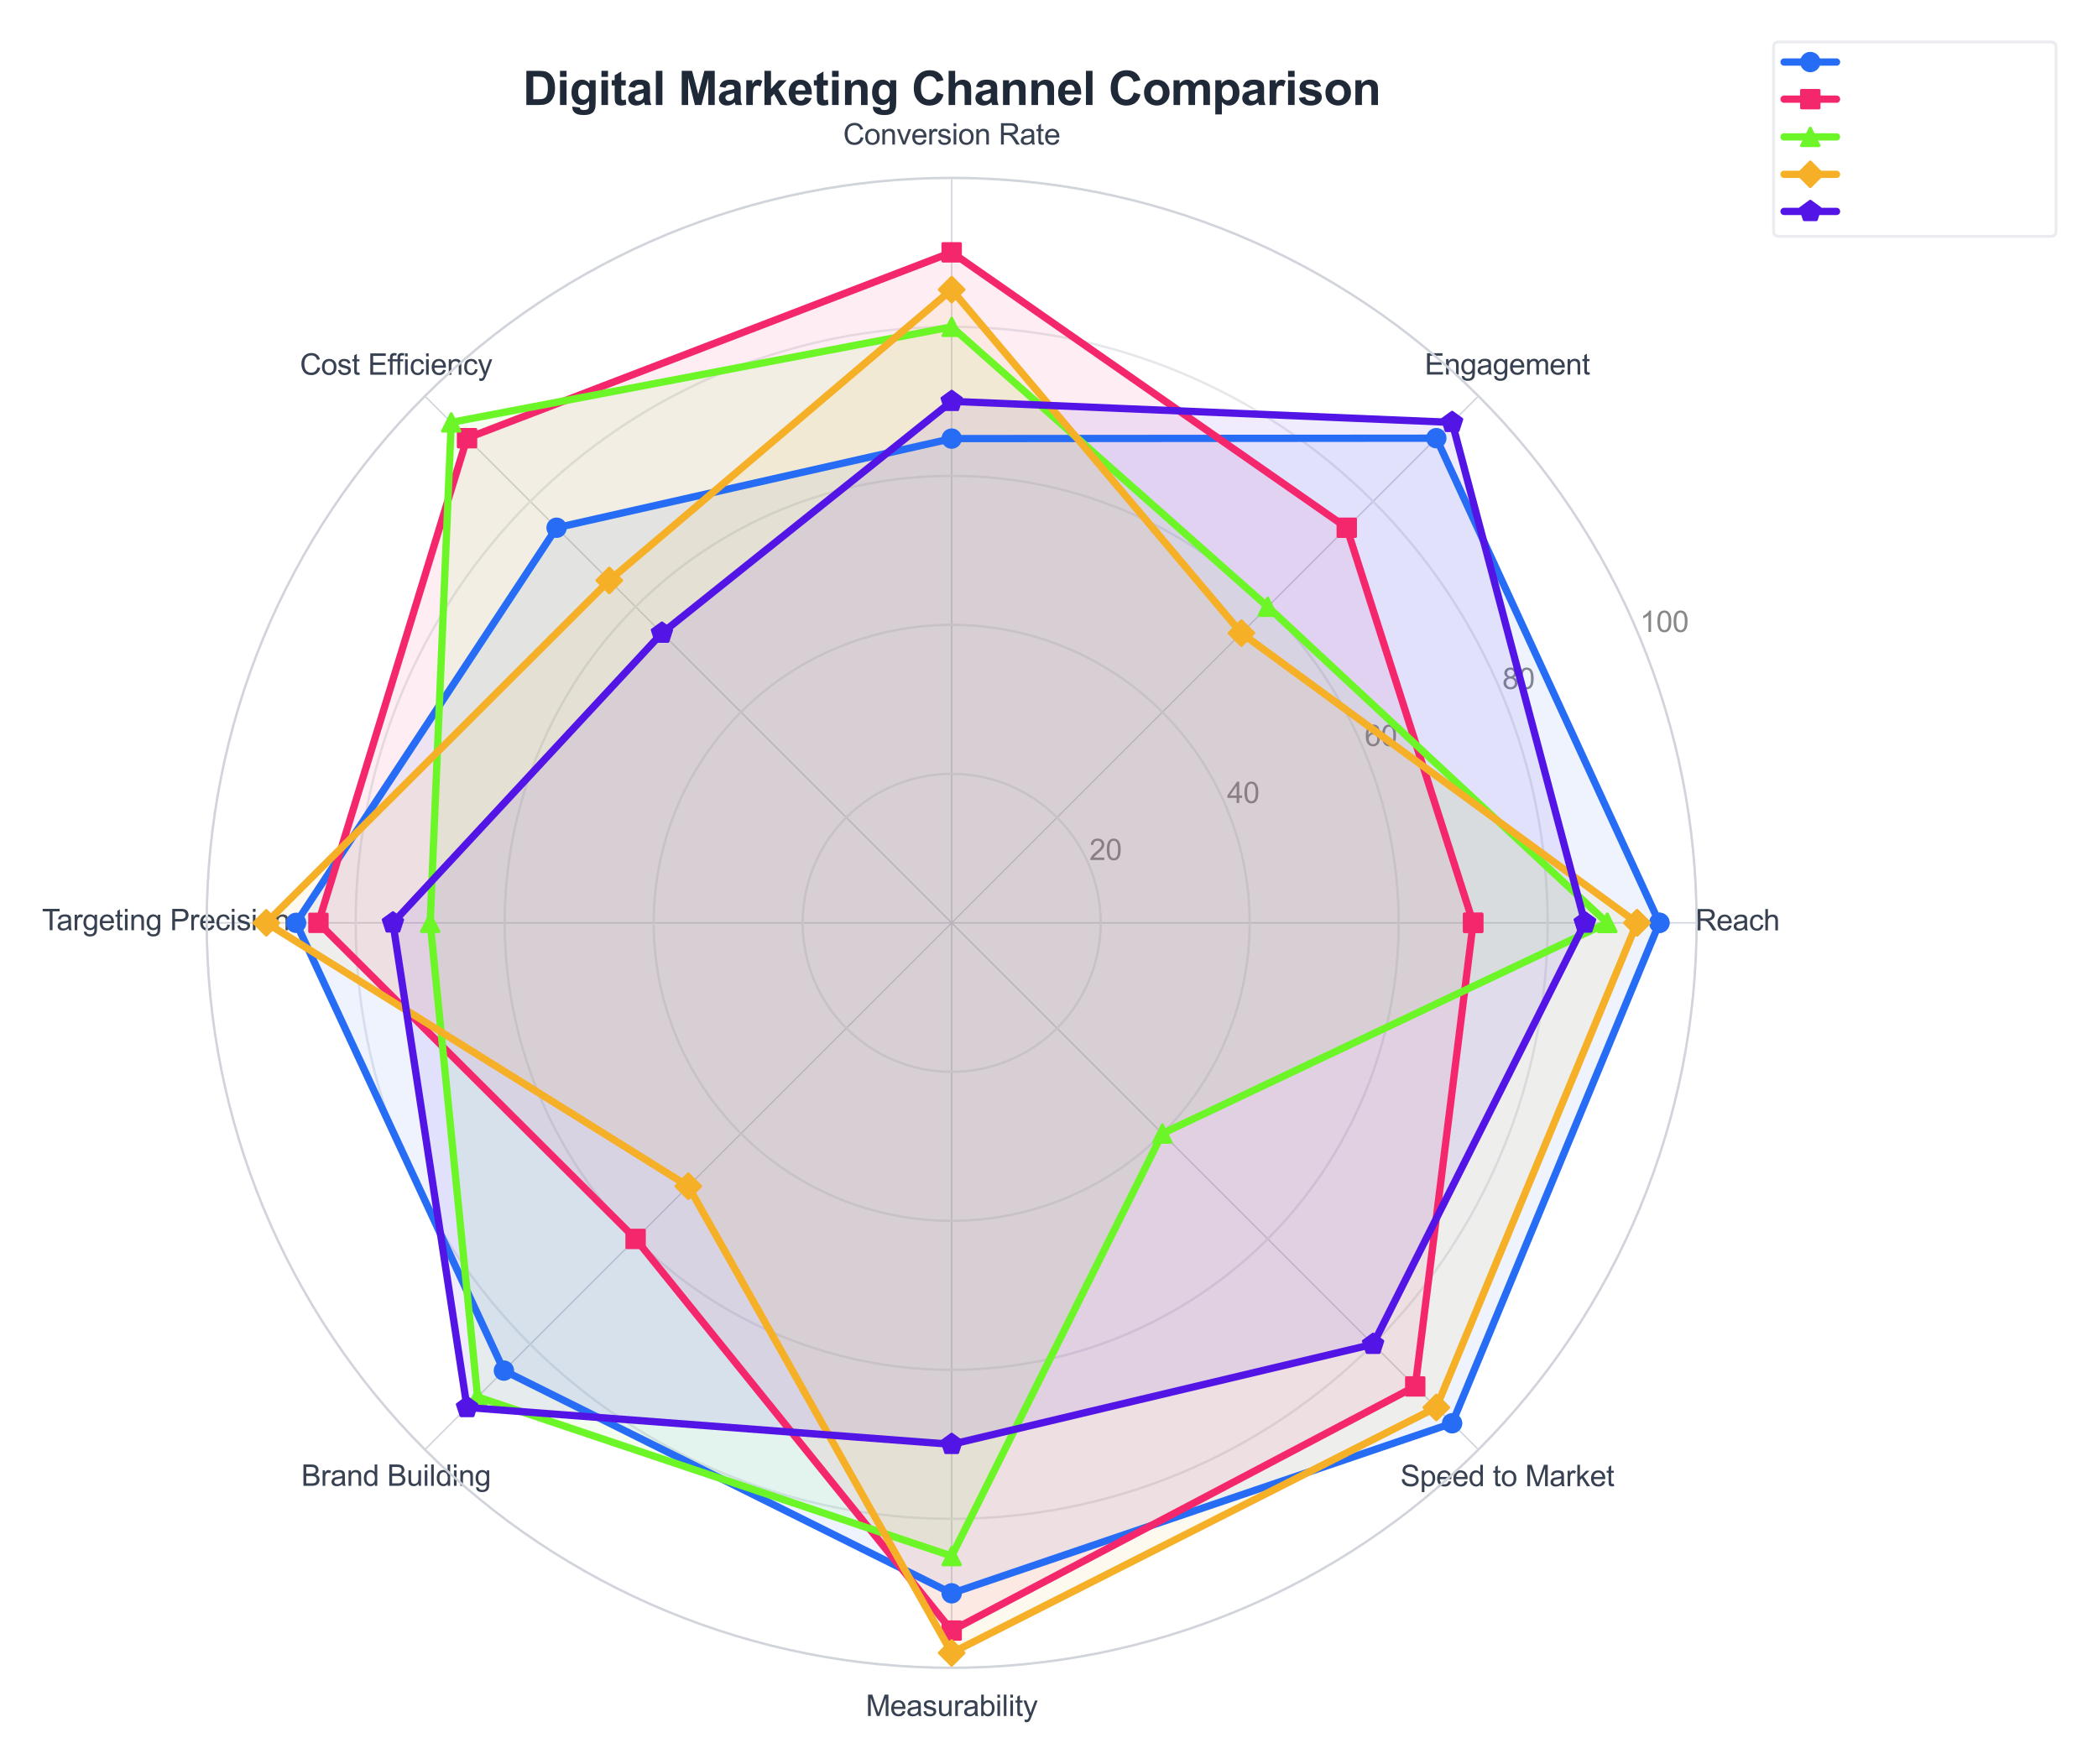<?xml version="1.0" encoding="utf-8" standalone="no"?>
<!DOCTYPE svg PUBLIC "-//W3C//DTD SVG 1.1//EN"
  "http://www.w3.org/Graphics/SVG/1.1/DTD/svg11.dtd">
<svg xmlns:xlink="http://www.w3.org/1999/xlink" viewBox="0 0 719.867 605.295" xmlns="http://www.w3.org/2000/svg" version="1.1">
 <defs>
  <style type="text/css">*{stroke-linejoin: round; stroke-linecap: butt}</style>
 </defs>
 <g id="figure_1">
  <g id="patch_1">
   <path d="M 0 605.295 
L 719.867 605.295 
L 719.867 0 
L 0 0 
z
" style="fill: #ffffff"/>
  </g>
  <g id="axes_1">
   <g id="patch_2">
    <path d="M 582.157 316.644 
C 582.157 283.076 575.545 249.835 562.699 218.822 
C 549.853 187.81 531.024 159.629 507.288 135.893 
C 483.552 112.157 455.371 93.328 424.359 80.482 
C 393.346 67.636 360.105 61.024 326.537 61.024 
C 292.969 61.024 259.728 67.636 228.716 80.482 
C 197.703 93.328 169.523 112.157 145.787 135.893 
C 122.051 159.629 103.221 187.81 90.375 218.822 
C 77.529 249.835 70.917 283.076 70.917 316.644 
C 70.917 350.212 77.529 383.453 90.375 414.466 
C 103.221 445.478 122.051 473.659 145.787 497.395 
C 169.523 521.131 197.703 539.96 228.716 552.806 
C 259.728 565.652 292.969 572.264 326.537 572.264 
C 360.105 572.264 393.346 565.652 424.359 552.806 
C 455.371 539.96 483.552 521.131 507.288 497.395 
C 531.024 473.659 549.853 445.478 562.699 414.466 
C 575.545 383.453 582.157 350.212 582.157 316.644 
M 326.537 316.644 
C 326.537 316.644 326.537 316.644 326.537 316.644 
C 326.537 316.644 326.537 316.644 326.537 316.644 
C 326.537 316.644 326.537 316.644 326.537 316.644 
C 326.537 316.644 326.537 316.644 326.537 316.644 
C 326.537 316.644 326.537 316.644 326.537 316.644 
C 326.537 316.644 326.537 316.644 326.537 316.644 
C 326.537 316.644 326.537 316.644 326.537 316.644 
C 326.537 316.644 326.537 316.644 326.537 316.644 
C 326.537 316.644 326.537 316.644 326.537 316.644 
C 326.537 316.644 326.537 316.644 326.537 316.644 
C 326.537 316.644 326.537 316.644 326.537 316.644 
C 326.537 316.644 326.537 316.644 326.537 316.644 
C 326.537 316.644 326.537 316.644 326.537 316.644 
C 326.537 316.644 326.537 316.644 326.537 316.644 
C 326.537 316.644 326.537 316.644 326.537 316.644 
C 326.537 316.644 326.537 316.644 326.537 316.644 
z
" style="fill: #ffffff"/>
   </g>
   <g id="matplotlib.axis_1">
    <g id="xtick_1">
     <g id="line2d_1">
      <path d="M 326.537 316.644 
L 582.157 316.644 
" clip-path="url(#p6847d8f10d)" style="fill: none; stroke: #d1d5db; stroke-width: 0.5; stroke-linecap: round"/>
     </g>
     <g id="text_1">
      <!-- Reach -->
      <g style="fill: #374151" transform="translate(581.705 319.229) scale(0.1 -0.1)">
       <defs>
        <path id="ArialMT-52" d="M 503 0 
L 503 4581 
L 2534 4581 
Q 3147 4581 3465 4457 
Q 3784 4334 3975 4021 
Q 4166 3709 4166 3331 
Q 4166 2844 3850 2509 
Q 3534 2175 2875 2084 
Q 3116 1969 3241 1856 
Q 3506 1613 3744 1247 
L 4541 0 
L 3778 0 
L 3172 953 
Q 2906 1366 2734 1584 
Q 2563 1803 2427 1890 
Q 2291 1978 2150 2013 
Q 2047 2034 1813 2034 
L 1109 2034 
L 1109 0 
L 503 0 
z
M 1109 2559 
L 2413 2559 
Q 2828 2559 3062 2645 
Q 3297 2731 3419 2920 
Q 3541 3109 3541 3331 
Q 3541 3656 3305 3865 
Q 3069 4075 2559 4075 
L 1109 4075 
L 1109 2559 
z
" transform="scale(0.016)"/>
        <path id="ArialMT-65" d="M 2694 1069 
L 3275 997 
Q 3138 488 2766 206 
Q 2394 -75 1816 -75 
Q 1088 -75 661 373 
Q 234 822 234 1631 
Q 234 2469 665 2931 
Q 1097 3394 1784 3394 
Q 2450 3394 2872 2941 
Q 3294 2488 3294 1666 
Q 3294 1616 3291 1516 
L 816 1516 
Q 847 969 1125 678 
Q 1403 388 1819 388 
Q 2128 388 2347 550 
Q 2566 713 2694 1069 
z
M 847 1978 
L 2700 1978 
Q 2663 2397 2488 2606 
Q 2219 2931 1791 2931 
Q 1403 2931 1139 2672 
Q 875 2413 847 1978 
z
" transform="scale(0.016)"/>
        <path id="ArialMT-61" d="M 2588 409 
Q 2275 144 1986 34 
Q 1697 -75 1366 -75 
Q 819 -75 525 192 
Q 231 459 231 875 
Q 231 1119 342 1320 
Q 453 1522 633 1644 
Q 813 1766 1038 1828 
Q 1203 1872 1538 1913 
Q 2219 1994 2541 2106 
Q 2544 2222 2544 2253 
Q 2544 2597 2384 2738 
Q 2169 2928 1744 2928 
Q 1347 2928 1158 2789 
Q 969 2650 878 2297 
L 328 2372 
Q 403 2725 575 2942 
Q 747 3159 1072 3276 
Q 1397 3394 1825 3394 
Q 2250 3394 2515 3294 
Q 2781 3194 2906 3042 
Q 3031 2891 3081 2659 
Q 3109 2516 3109 2141 
L 3109 1391 
Q 3109 606 3145 398 
Q 3181 191 3288 0 
L 2700 0 
Q 2613 175 2588 409 
z
M 2541 1666 
Q 2234 1541 1622 1453 
Q 1275 1403 1131 1340 
Q 988 1278 909 1158 
Q 831 1038 831 891 
Q 831 666 1001 516 
Q 1172 366 1500 366 
Q 1825 366 2078 508 
Q 2331 650 2450 897 
Q 2541 1088 2541 1459 
L 2541 1666 
z
" transform="scale(0.016)"/>
        <path id="ArialMT-63" d="M 2588 1216 
L 3141 1144 
Q 3050 572 2676 248 
Q 2303 -75 1759 -75 
Q 1078 -75 664 370 
Q 250 816 250 1647 
Q 250 2184 428 2587 
Q 606 2991 970 3192 
Q 1334 3394 1763 3394 
Q 2303 3394 2647 3120 
Q 2991 2847 3088 2344 
L 2541 2259 
Q 2463 2594 2264 2762 
Q 2066 2931 1784 2931 
Q 1359 2931 1093 2626 
Q 828 2322 828 1663 
Q 828 994 1084 691 
Q 1341 388 1753 388 
Q 2084 388 2306 591 
Q 2528 794 2588 1216 
z
" transform="scale(0.016)"/>
        <path id="ArialMT-68" d="M 422 0 
L 422 4581 
L 984 4581 
L 984 2938 
Q 1378 3394 1978 3394 
Q 2347 3394 2619 3248 
Q 2891 3103 3008 2847 
Q 3125 2591 3125 2103 
L 3125 0 
L 2563 0 
L 2563 2103 
Q 2563 2525 2380 2717 
Q 2197 2909 1863 2909 
Q 1613 2909 1392 2779 
Q 1172 2650 1078 2428 
Q 984 2206 984 1816 
L 984 0 
L 422 0 
z
" transform="scale(0.016)"/>
       </defs>
       <use xlink:href="#ArialMT-52"/>
       <use xlink:href="#ArialMT-65" transform="translate(72.217 0)"/>
       <use xlink:href="#ArialMT-61" transform="translate(127.832 0)"/>
       <use xlink:href="#ArialMT-63" transform="translate(183.447 0)"/>
       <use xlink:href="#ArialMT-68" transform="translate(233.447 0)"/>
      </g>
     </g>
    </g>
    <g id="xtick_2">
     <g id="line2d_2">
      <path d="M 326.537 316.644 
L 507.288 135.893 
" clip-path="url(#p6847d8f10d)" style="fill: none; stroke: #d1d5db; stroke-width: 0.5; stroke-linecap: round"/>
     </g>
     <g id="text_2">
      <!-- Engagement -->
      <g style="fill: #374151" transform="translate(488.835 128.52) scale(0.1 -0.1)">
       <defs>
        <path id="ArialMT-45" d="M 506 0 
L 506 4581 
L 3819 4581 
L 3819 4041 
L 1113 4041 
L 1113 2638 
L 3647 2638 
L 3647 2100 
L 1113 2100 
L 1113 541 
L 3925 541 
L 3925 0 
L 506 0 
z
" transform="scale(0.016)"/>
        <path id="ArialMT-6e" d="M 422 0 
L 422 3319 
L 928 3319 
L 928 2847 
Q 1294 3394 1984 3394 
Q 2284 3394 2536 3286 
Q 2788 3178 2913 3003 
Q 3038 2828 3088 2588 
Q 3119 2431 3119 2041 
L 3119 0 
L 2556 0 
L 2556 2019 
Q 2556 2363 2490 2533 
Q 2425 2703 2258 2804 
Q 2091 2906 1866 2906 
Q 1506 2906 1245 2678 
Q 984 2450 984 1813 
L 984 0 
L 422 0 
z
" transform="scale(0.016)"/>
        <path id="ArialMT-67" d="M 319 -275 
L 866 -356 
Q 900 -609 1056 -725 
Q 1266 -881 1628 -881 
Q 2019 -881 2231 -725 
Q 2444 -569 2519 -288 
Q 2563 -116 2559 434 
Q 2191 0 1641 0 
Q 956 0 581 494 
Q 206 988 206 1678 
Q 206 2153 378 2554 
Q 550 2956 876 3175 
Q 1203 3394 1644 3394 
Q 2231 3394 2613 2919 
L 2613 3319 
L 3131 3319 
L 3131 450 
Q 3131 -325 2973 -648 
Q 2816 -972 2473 -1159 
Q 2131 -1347 1631 -1347 
Q 1038 -1347 672 -1080 
Q 306 -813 319 -275 
z
M 784 1719 
Q 784 1066 1043 766 
Q 1303 466 1694 466 
Q 2081 466 2343 764 
Q 2606 1063 2606 1700 
Q 2606 2309 2336 2618 
Q 2066 2928 1684 2928 
Q 1309 2928 1046 2623 
Q 784 2319 784 1719 
z
" transform="scale(0.016)"/>
        <path id="ArialMT-6d" d="M 422 0 
L 422 3319 
L 925 3319 
L 925 2853 
Q 1081 3097 1340 3245 
Q 1600 3394 1931 3394 
Q 2300 3394 2536 3241 
Q 2772 3088 2869 2813 
Q 3263 3394 3894 3394 
Q 4388 3394 4653 3120 
Q 4919 2847 4919 2278 
L 4919 0 
L 4359 0 
L 4359 2091 
Q 4359 2428 4304 2576 
Q 4250 2725 4106 2815 
Q 3963 2906 3769 2906 
Q 3419 2906 3187 2673 
Q 2956 2441 2956 1928 
L 2956 0 
L 2394 0 
L 2394 2156 
Q 2394 2531 2256 2718 
Q 2119 2906 1806 2906 
Q 1569 2906 1367 2781 
Q 1166 2656 1075 2415 
Q 984 2175 984 1722 
L 984 0 
L 422 0 
z
" transform="scale(0.016)"/>
        <path id="ArialMT-74" d="M 1650 503 
L 1731 6 
Q 1494 -44 1306 -44 
Q 1000 -44 831 53 
Q 663 150 594 308 
Q 525 466 525 972 
L 525 2881 
L 113 2881 
L 113 3319 
L 525 3319 
L 525 4141 
L 1084 4478 
L 1084 3319 
L 1650 3319 
L 1650 2881 
L 1084 2881 
L 1084 941 
Q 1084 700 1114 631 
Q 1144 563 1211 522 
Q 1278 481 1403 481 
Q 1497 481 1650 503 
z
" transform="scale(0.016)"/>
       </defs>
       <use xlink:href="#ArialMT-45"/>
       <use xlink:href="#ArialMT-6e" transform="translate(66.699 0)"/>
       <use xlink:href="#ArialMT-67" transform="translate(122.314 0)"/>
       <use xlink:href="#ArialMT-61" transform="translate(177.93 0)"/>
       <use xlink:href="#ArialMT-67" transform="translate(233.545 0)"/>
       <use xlink:href="#ArialMT-65" transform="translate(289.16 0)"/>
       <use xlink:href="#ArialMT-6d" transform="translate(344.775 0)"/>
       <use xlink:href="#ArialMT-65" transform="translate(428.076 0)"/>
       <use xlink:href="#ArialMT-6e" transform="translate(483.691 0)"/>
       <use xlink:href="#ArialMT-74" transform="translate(539.307 0)"/>
      </g>
     </g>
    </g>
    <g id="xtick_3">
     <g id="line2d_3">
      <path d="M 326.537 316.644 
L 326.537 61.024 
" clip-path="url(#p6847d8f10d)" style="fill: none; stroke: #d1d5db; stroke-width: 0.5; stroke-linecap: round"/>
     </g>
     <g id="text_3">
      <!-- Conversion Rate -->
      <g style="fill: #374151" transform="translate(289.298 49.609) scale(0.1 -0.1)">
       <defs>
        <path id="ArialMT-43" d="M 3763 1606 
L 4369 1453 
Q 4178 706 3683 314 
Q 3188 -78 2472 -78 
Q 1731 -78 1267 223 
Q 803 525 561 1097 
Q 319 1669 319 2325 
Q 319 3041 592 3573 
Q 866 4106 1370 4382 
Q 1875 4659 2481 4659 
Q 3169 4659 3637 4309 
Q 4106 3959 4291 3325 
L 3694 3184 
Q 3534 3684 3231 3912 
Q 2928 4141 2469 4141 
Q 1941 4141 1586 3887 
Q 1231 3634 1087 3207 
Q 944 2781 944 2328 
Q 944 1744 1114 1308 
Q 1284 872 1643 656 
Q 2003 441 2422 441 
Q 2931 441 3284 734 
Q 3638 1028 3763 1606 
z
" transform="scale(0.016)"/>
        <path id="ArialMT-6f" d="M 213 1659 
Q 213 2581 725 3025 
Q 1153 3394 1769 3394 
Q 2453 3394 2887 2945 
Q 3322 2497 3322 1706 
Q 3322 1066 3130 698 
Q 2938 331 2570 128 
Q 2203 -75 1769 -75 
Q 1072 -75 642 372 
Q 213 819 213 1659 
z
M 791 1659 
Q 791 1022 1069 705 
Q 1347 388 1769 388 
Q 2188 388 2466 706 
Q 2744 1025 2744 1678 
Q 2744 2294 2464 2611 
Q 2184 2928 1769 2928 
Q 1347 2928 1069 2612 
Q 791 2297 791 1659 
z
" transform="scale(0.016)"/>
        <path id="ArialMT-76" d="M 1344 0 
L 81 3319 
L 675 3319 
L 1388 1331 
Q 1503 1009 1600 663 
Q 1675 925 1809 1294 
L 2547 3319 
L 3125 3319 
L 1869 0 
L 1344 0 
z
" transform="scale(0.016)"/>
        <path id="ArialMT-72" d="M 416 0 
L 416 3319 
L 922 3319 
L 922 2816 
Q 1116 3169 1280 3281 
Q 1444 3394 1641 3394 
Q 1925 3394 2219 3213 
L 2025 2691 
Q 1819 2813 1613 2813 
Q 1428 2813 1281 2702 
Q 1134 2591 1072 2394 
Q 978 2094 978 1738 
L 978 0 
L 416 0 
z
" transform="scale(0.016)"/>
        <path id="ArialMT-73" d="M 197 991 
L 753 1078 
Q 800 744 1014 566 
Q 1228 388 1613 388 
Q 2000 388 2187 545 
Q 2375 703 2375 916 
Q 2375 1106 2209 1216 
Q 2094 1291 1634 1406 
Q 1016 1563 777 1677 
Q 538 1791 414 1992 
Q 291 2194 291 2438 
Q 291 2659 392 2848 
Q 494 3038 669 3163 
Q 800 3259 1026 3326 
Q 1253 3394 1513 3394 
Q 1903 3394 2198 3281 
Q 2494 3169 2634 2976 
Q 2775 2784 2828 2463 
L 2278 2388 
Q 2241 2644 2061 2787 
Q 1881 2931 1553 2931 
Q 1166 2931 1000 2803 
Q 834 2675 834 2503 
Q 834 2394 903 2306 
Q 972 2216 1119 2156 
Q 1203 2125 1616 2013 
Q 2213 1853 2448 1751 
Q 2684 1650 2818 1456 
Q 2953 1263 2953 975 
Q 2953 694 2789 445 
Q 2625 197 2315 61 
Q 2006 -75 1616 -75 
Q 969 -75 630 194 
Q 291 463 197 991 
z
" transform="scale(0.016)"/>
        <path id="ArialMT-69" d="M 425 3934 
L 425 4581 
L 988 4581 
L 988 3934 
L 425 3934 
z
M 425 0 
L 425 3319 
L 988 3319 
L 988 0 
L 425 0 
z
" transform="scale(0.016)"/>
        <path id="ArialMT-20" transform="scale(0.016)"/>
       </defs>
       <use xlink:href="#ArialMT-43"/>
       <use xlink:href="#ArialMT-6f" transform="translate(72.217 0)"/>
       <use xlink:href="#ArialMT-6e" transform="translate(127.832 0)"/>
       <use xlink:href="#ArialMT-76" transform="translate(183.447 0)"/>
       <use xlink:href="#ArialMT-65" transform="translate(233.447 0)"/>
       <use xlink:href="#ArialMT-72" transform="translate(289.062 0)"/>
       <use xlink:href="#ArialMT-73" transform="translate(322.363 0)"/>
       <use xlink:href="#ArialMT-69" transform="translate(372.363 0)"/>
       <use xlink:href="#ArialMT-6f" transform="translate(394.58 0)"/>
       <use xlink:href="#ArialMT-6e" transform="translate(450.195 0)"/>
       <use xlink:href="#ArialMT-20" transform="translate(505.811 0)"/>
       <use xlink:href="#ArialMT-52" transform="translate(533.594 0)"/>
       <use xlink:href="#ArialMT-61" transform="translate(605.811 0)"/>
       <use xlink:href="#ArialMT-74" transform="translate(661.426 0)"/>
       <use xlink:href="#ArialMT-65" transform="translate(689.209 0)"/>
      </g>
     </g>
    </g>
    <g id="xtick_4">
     <g id="line2d_4">
      <path d="M 326.537 316.644 
L 145.787 135.893 
" clip-path="url(#p6847d8f10d)" style="fill: none; stroke: #d1d5db; stroke-width: 0.5; stroke-linecap: round"/>
     </g>
     <g id="text_4">
      <!-- Cost Efficiency -->
      <g style="fill: #374151" transform="translate(102.909 128.581) scale(0.1 -0.1)">
       <defs>
        <path id="ArialMT-66" d="M 556 0 
L 556 2881 
L 59 2881 
L 59 3319 
L 556 3319 
L 556 3672 
Q 556 4006 616 4169 
Q 697 4388 901 4523 
Q 1106 4659 1475 4659 
Q 1713 4659 2000 4603 
L 1916 4113 
Q 1741 4144 1584 4144 
Q 1328 4144 1222 4034 
Q 1116 3925 1116 3625 
L 1116 3319 
L 1763 3319 
L 1763 2881 
L 1116 2881 
L 1116 0 
L 556 0 
z
" transform="scale(0.016)"/>
        <path id="ArialMT-79" d="M 397 -1278 
L 334 -750 
Q 519 -800 656 -800 
Q 844 -800 956 -737 
Q 1069 -675 1141 -563 
Q 1194 -478 1313 -144 
Q 1328 -97 1363 -6 
L 103 3319 
L 709 3319 
L 1400 1397 
Q 1534 1031 1641 628 
Q 1738 1016 1872 1384 
L 2581 3319 
L 3144 3319 
L 1881 -56 
Q 1678 -603 1566 -809 
Q 1416 -1088 1222 -1217 
Q 1028 -1347 759 -1347 
Q 597 -1347 397 -1278 
z
" transform="scale(0.016)"/>
       </defs>
       <use xlink:href="#ArialMT-43"/>
       <use xlink:href="#ArialMT-6f" transform="translate(72.217 0)"/>
       <use xlink:href="#ArialMT-73" transform="translate(127.832 0)"/>
       <use xlink:href="#ArialMT-74" transform="translate(177.832 0)"/>
       <use xlink:href="#ArialMT-20" transform="translate(205.615 0)"/>
       <use xlink:href="#ArialMT-45" transform="translate(233.398 0)"/>
       <use xlink:href="#ArialMT-66" transform="translate(300.098 0)"/>
       <use xlink:href="#ArialMT-66" transform="translate(326.131 0)"/>
       <use xlink:href="#ArialMT-69" transform="translate(353.914 0)"/>
       <use xlink:href="#ArialMT-63" transform="translate(376.131 0)"/>
       <use xlink:href="#ArialMT-69" transform="translate(426.131 0)"/>
       <use xlink:href="#ArialMT-65" transform="translate(448.348 0)"/>
       <use xlink:href="#ArialMT-6e" transform="translate(503.963 0)"/>
       <use xlink:href="#ArialMT-63" transform="translate(559.578 0)"/>
       <use xlink:href="#ArialMT-79" transform="translate(609.578 0)"/>
      </g>
     </g>
    </g>
    <g id="xtick_5">
     <g id="line2d_5">
      <path d="M 326.537 316.644 
L 70.917 316.644 
" clip-path="url(#p6847d8f10d)" style="fill: none; stroke: #d1d5db; stroke-width: 0.5; stroke-linecap: round"/>
     </g>
     <g id="text_5">
      <!-- Targeting Precision -->
      <g style="fill: #374151" transform="translate(14.4 319.171) scale(0.1 -0.1)">
       <defs>
        <path id="ArialMT-54" d="M 1659 0 
L 1659 4041 
L 150 4041 
L 150 4581 
L 3781 4581 
L 3781 4041 
L 2266 4041 
L 2266 0 
L 1659 0 
z
" transform="scale(0.016)"/>
        <path id="ArialMT-50" d="M 494 0 
L 494 4581 
L 2222 4581 
Q 2678 4581 2919 4538 
Q 3256 4481 3484 4323 
Q 3713 4166 3852 3881 
Q 3991 3597 3991 3256 
Q 3991 2672 3619 2267 
Q 3247 1863 2275 1863 
L 1100 1863 
L 1100 0 
L 494 0 
z
M 1100 2403 
L 2284 2403 
Q 2872 2403 3119 2622 
Q 3366 2841 3366 3238 
Q 3366 3525 3220 3729 
Q 3075 3934 2838 4000 
Q 2684 4041 2272 4041 
L 1100 4041 
L 1100 2403 
z
" transform="scale(0.016)"/>
       </defs>
       <use xlink:href="#ArialMT-54"/>
       <use xlink:href="#ArialMT-61" transform="translate(49.959 0)"/>
       <use xlink:href="#ArialMT-72" transform="translate(105.574 0)"/>
       <use xlink:href="#ArialMT-67" transform="translate(138.875 0)"/>
       <use xlink:href="#ArialMT-65" transform="translate(194.49 0)"/>
       <use xlink:href="#ArialMT-74" transform="translate(250.105 0)"/>
       <use xlink:href="#ArialMT-69" transform="translate(277.889 0)"/>
       <use xlink:href="#ArialMT-6e" transform="translate(300.105 0)"/>
       <use xlink:href="#ArialMT-67" transform="translate(355.721 0)"/>
       <use xlink:href="#ArialMT-20" transform="translate(411.336 0)"/>
       <use xlink:href="#ArialMT-50" transform="translate(439.119 0)"/>
       <use xlink:href="#ArialMT-72" transform="translate(505.818 0)"/>
       <use xlink:href="#ArialMT-65" transform="translate(539.119 0)"/>
       <use xlink:href="#ArialMT-63" transform="translate(594.734 0)"/>
       <use xlink:href="#ArialMT-69" transform="translate(644.734 0)"/>
       <use xlink:href="#ArialMT-73" transform="translate(666.951 0)"/>
       <use xlink:href="#ArialMT-69" transform="translate(716.951 0)"/>
       <use xlink:href="#ArialMT-6f" transform="translate(739.168 0)"/>
       <use xlink:href="#ArialMT-6e" transform="translate(794.783 0)"/>
      </g>
     </g>
    </g>
    <g id="xtick_6">
     <g id="line2d_6">
      <path d="M 326.537 316.644 
L 145.787 497.395 
" clip-path="url(#p6847d8f10d)" style="fill: none; stroke: #d1d5db; stroke-width: 0.5; stroke-linecap: round"/>
     </g>
     <g id="text_6">
      <!-- Brand Building -->
      <g style="fill: #374151" transform="translate(103.367 509.821) scale(0.1 -0.1)">
       <defs>
        <path id="ArialMT-42" d="M 469 0 
L 469 4581 
L 2188 4581 
Q 2713 4581 3030 4442 
Q 3347 4303 3526 4014 
Q 3706 3725 3706 3409 
Q 3706 3116 3547 2856 
Q 3388 2597 3066 2438 
Q 3481 2316 3704 2022 
Q 3928 1728 3928 1328 
Q 3928 1006 3792 729 
Q 3656 453 3456 303 
Q 3256 153 2954 76 
Q 2653 0 2216 0 
L 469 0 
z
M 1075 2656 
L 2066 2656 
Q 2469 2656 2644 2709 
Q 2875 2778 2992 2937 
Q 3109 3097 3109 3338 
Q 3109 3566 3000 3739 
Q 2891 3913 2687 3977 
Q 2484 4041 1991 4041 
L 1075 4041 
L 1075 2656 
z
M 1075 541 
L 2216 541 
Q 2509 541 2628 563 
Q 2838 600 2978 687 
Q 3119 775 3209 942 
Q 3300 1109 3300 1328 
Q 3300 1584 3169 1773 
Q 3038 1963 2805 2039 
Q 2572 2116 2134 2116 
L 1075 2116 
L 1075 541 
z
" transform="scale(0.016)"/>
        <path id="ArialMT-64" d="M 2575 0 
L 2575 419 
Q 2259 -75 1647 -75 
Q 1250 -75 917 144 
Q 584 363 401 755 
Q 219 1147 219 1656 
Q 219 2153 384 2558 
Q 550 2963 881 3178 
Q 1213 3394 1622 3394 
Q 1922 3394 2156 3267 
Q 2391 3141 2538 2938 
L 2538 4581 
L 3097 4581 
L 3097 0 
L 2575 0 
z
M 797 1656 
Q 797 1019 1065 703 
Q 1334 388 1700 388 
Q 2069 388 2326 689 
Q 2584 991 2584 1609 
Q 2584 2291 2321 2609 
Q 2059 2928 1675 2928 
Q 1300 2928 1048 2622 
Q 797 2316 797 1656 
z
" transform="scale(0.016)"/>
        <path id="ArialMT-75" d="M 2597 0 
L 2597 488 
Q 2209 -75 1544 -75 
Q 1250 -75 995 37 
Q 741 150 617 320 
Q 494 491 444 738 
Q 409 903 409 1263 
L 409 3319 
L 972 3319 
L 972 1478 
Q 972 1038 1006 884 
Q 1059 663 1231 536 
Q 1403 409 1656 409 
Q 1909 409 2131 539 
Q 2353 669 2445 892 
Q 2538 1116 2538 1541 
L 2538 3319 
L 3100 3319 
L 3100 0 
L 2597 0 
z
" transform="scale(0.016)"/>
        <path id="ArialMT-6c" d="M 409 0 
L 409 4581 
L 972 4581 
L 972 0 
L 409 0 
z
" transform="scale(0.016)"/>
       </defs>
       <use xlink:href="#ArialMT-42"/>
       <use xlink:href="#ArialMT-72" transform="translate(66.699 0)"/>
       <use xlink:href="#ArialMT-61" transform="translate(100 0)"/>
       <use xlink:href="#ArialMT-6e" transform="translate(155.615 0)"/>
       <use xlink:href="#ArialMT-64" transform="translate(211.23 0)"/>
       <use xlink:href="#ArialMT-20" transform="translate(266.846 0)"/>
       <use xlink:href="#ArialMT-42" transform="translate(294.629 0)"/>
       <use xlink:href="#ArialMT-75" transform="translate(361.328 0)"/>
       <use xlink:href="#ArialMT-69" transform="translate(416.943 0)"/>
       <use xlink:href="#ArialMT-6c" transform="translate(439.16 0)"/>
       <use xlink:href="#ArialMT-64" transform="translate(461.377 0)"/>
       <use xlink:href="#ArialMT-69" transform="translate(516.992 0)"/>
       <use xlink:href="#ArialMT-6e" transform="translate(539.209 0)"/>
       <use xlink:href="#ArialMT-67" transform="translate(594.824 0)"/>
      </g>
     </g>
    </g>
    <g id="xtick_7">
     <g id="line2d_7">
      <path d="M 326.537 316.644 
L 326.537 572.264 
" clip-path="url(#p6847d8f10d)" style="fill: none; stroke: #d1d5db; stroke-width: 0.5; stroke-linecap: round"/>
     </g>
     <g id="text_7">
      <!-- Measurability -->
      <g style="fill: #374151" transform="translate(297.083 588.791) scale(0.1 -0.1)">
       <defs>
        <path id="ArialMT-4d" d="M 475 0 
L 475 4581 
L 1388 4581 
L 2472 1338 
Q 2622 884 2691 659 
Q 2769 909 2934 1394 
L 4031 4581 
L 4847 4581 
L 4847 0 
L 4263 0 
L 4263 3834 
L 2931 0 
L 2384 0 
L 1059 3900 
L 1059 0 
L 475 0 
z
" transform="scale(0.016)"/>
        <path id="ArialMT-62" d="M 941 0 
L 419 0 
L 419 4581 
L 981 4581 
L 981 2947 
Q 1338 3394 1891 3394 
Q 2197 3394 2470 3270 
Q 2744 3147 2920 2923 
Q 3097 2700 3197 2384 
Q 3297 2069 3297 1709 
Q 3297 856 2875 390 
Q 2453 -75 1863 -75 
Q 1275 -75 941 416 
L 941 0 
z
M 934 1684 
Q 934 1088 1097 822 
Q 1363 388 1816 388 
Q 2184 388 2453 708 
Q 2722 1028 2722 1663 
Q 2722 2313 2464 2622 
Q 2206 2931 1841 2931 
Q 1472 2931 1203 2611 
Q 934 2291 934 1684 
z
" transform="scale(0.016)"/>
       </defs>
       <use xlink:href="#ArialMT-4d"/>
       <use xlink:href="#ArialMT-65" transform="translate(83.301 0)"/>
       <use xlink:href="#ArialMT-61" transform="translate(138.916 0)"/>
       <use xlink:href="#ArialMT-73" transform="translate(194.531 0)"/>
       <use xlink:href="#ArialMT-75" transform="translate(244.531 0)"/>
       <use xlink:href="#ArialMT-72" transform="translate(300.146 0)"/>
       <use xlink:href="#ArialMT-61" transform="translate(333.447 0)"/>
       <use xlink:href="#ArialMT-62" transform="translate(389.062 0)"/>
       <use xlink:href="#ArialMT-69" transform="translate(444.678 0)"/>
       <use xlink:href="#ArialMT-6c" transform="translate(466.895 0)"/>
       <use xlink:href="#ArialMT-69" transform="translate(489.111 0)"/>
       <use xlink:href="#ArialMT-74" transform="translate(511.328 0)"/>
       <use xlink:href="#ArialMT-79" transform="translate(539.111 0)"/>
      </g>
     </g>
    </g>
    <g id="xtick_8">
     <g id="line2d_8">
      <path d="M 326.537 316.644 
L 507.288 497.395 
" clip-path="url(#p6847d8f10d)" style="fill: none; stroke: #d1d5db; stroke-width: 0.5; stroke-linecap: round"/>
     </g>
     <g id="text_8">
      <!-- Speed to Market -->
      <g style="fill: #374151" transform="translate(480.503 509.94) scale(0.1 -0.1)">
       <defs>
        <path id="ArialMT-53" d="M 288 1472 
L 859 1522 
Q 900 1178 1048 958 
Q 1197 738 1509 602 
Q 1822 466 2213 466 
Q 2559 466 2825 569 
Q 3091 672 3220 851 
Q 3350 1031 3350 1244 
Q 3350 1459 3225 1620 
Q 3100 1781 2813 1891 
Q 2628 1963 1997 2114 
Q 1366 2266 1113 2400 
Q 784 2572 623 2826 
Q 463 3081 463 3397 
Q 463 3744 659 4045 
Q 856 4347 1234 4503 
Q 1613 4659 2075 4659 
Q 2584 4659 2973 4495 
Q 3363 4331 3572 4012 
Q 3781 3694 3797 3291 
L 3216 3247 
Q 3169 3681 2898 3903 
Q 2628 4125 2100 4125 
Q 1550 4125 1298 3923 
Q 1047 3722 1047 3438 
Q 1047 3191 1225 3031 
Q 1400 2872 2139 2705 
Q 2878 2538 3153 2413 
Q 3553 2228 3743 1945 
Q 3934 1663 3934 1294 
Q 3934 928 3725 604 
Q 3516 281 3123 101 
Q 2731 -78 2241 -78 
Q 1619 -78 1198 103 
Q 778 284 539 648 
Q 300 1013 288 1472 
z
" transform="scale(0.016)"/>
        <path id="ArialMT-70" d="M 422 -1272 
L 422 3319 
L 934 3319 
L 934 2888 
Q 1116 3141 1344 3267 
Q 1572 3394 1897 3394 
Q 2322 3394 2647 3175 
Q 2972 2956 3137 2557 
Q 3303 2159 3303 1684 
Q 3303 1175 3120 767 
Q 2938 359 2589 142 
Q 2241 -75 1856 -75 
Q 1575 -75 1351 44 
Q 1128 163 984 344 
L 984 -1272 
L 422 -1272 
z
M 931 1641 
Q 931 1000 1190 694 
Q 1450 388 1819 388 
Q 2194 388 2461 705 
Q 2728 1022 2728 1688 
Q 2728 2322 2467 2637 
Q 2206 2953 1844 2953 
Q 1484 2953 1207 2617 
Q 931 2281 931 1641 
z
" transform="scale(0.016)"/>
        <path id="ArialMT-6b" d="M 425 0 
L 425 4581 
L 988 4581 
L 988 1969 
L 2319 3319 
L 3047 3319 
L 1778 2088 
L 3175 0 
L 2481 0 
L 1384 1697 
L 988 1316 
L 988 0 
L 425 0 
z
" transform="scale(0.016)"/>
       </defs>
       <use xlink:href="#ArialMT-53"/>
       <use xlink:href="#ArialMT-70" transform="translate(66.699 0)"/>
       <use xlink:href="#ArialMT-65" transform="translate(122.314 0)"/>
       <use xlink:href="#ArialMT-65" transform="translate(177.93 0)"/>
       <use xlink:href="#ArialMT-64" transform="translate(233.545 0)"/>
       <use xlink:href="#ArialMT-20" transform="translate(289.16 0)"/>
       <use xlink:href="#ArialMT-74" transform="translate(316.943 0)"/>
       <use xlink:href="#ArialMT-6f" transform="translate(344.727 0)"/>
       <use xlink:href="#ArialMT-20" transform="translate(400.342 0)"/>
       <use xlink:href="#ArialMT-4d" transform="translate(428.125 0)"/>
       <use xlink:href="#ArialMT-61" transform="translate(511.426 0)"/>
       <use xlink:href="#ArialMT-72" transform="translate(567.041 0)"/>
       <use xlink:href="#ArialMT-6b" transform="translate(600.342 0)"/>
       <use xlink:href="#ArialMT-65" transform="translate(650.342 0)"/>
       <use xlink:href="#ArialMT-74" transform="translate(705.957 0)"/>
      </g>
     </g>
    </g>
   </g>
   <g id="matplotlib.axis_2">
    <g id="ytick_1">
     <g id="line2d_9">
      <path d="M 377.661 316.644 
C 377.661 309.93 376.339 303.282 373.77 297.08 
C 371.2 290.877 367.435 285.241 362.687 280.494 
C 357.94 275.747 352.304 271.981 346.101 269.412 
C 339.899 266.842 333.251 265.52 326.537 265.52 
C 319.824 265.52 313.175 266.842 306.973 269.412 
C 300.77 271.981 295.134 275.747 290.387 280.494 
C 285.64 285.241 281.874 290.877 279.305 297.08 
C 276.736 303.282 275.413 309.93 275.413 316.644 
C 275.413 323.358 276.736 330.006 279.305 336.208 
C 281.874 342.411 285.64 348.047 290.387 352.794 
C 295.134 357.541 300.77 361.307 306.973 363.876 
C 313.175 366.446 319.824 367.768 326.537 367.768 
C 333.251 367.768 339.899 366.446 346.101 363.876 
C 352.304 361.307 357.94 357.541 362.687 352.794 
C 367.435 348.047 371.2 342.411 373.77 336.208 
C 376.339 330.006 377.661 323.358 377.661 316.644 
" clip-path="url(#p6847d8f10d)" style="fill: none; stroke: #e5e7eb; stroke-width: 0.8; stroke-linecap: round"/>
     </g>
     <g id="text_9">
      <!-- 20 -->
      <g style="fill: #888888" transform="translate(373.77 295.092) scale(0.1 -0.1)">
       <defs>
        <path id="ArialMT-32" d="M 3222 541 
L 3222 0 
L 194 0 
Q 188 203 259 391 
Q 375 700 629 1000 
Q 884 1300 1366 1694 
Q 2113 2306 2375 2664 
Q 2638 3022 2638 3341 
Q 2638 3675 2398 3904 
Q 2159 4134 1775 4134 
Q 1369 4134 1125 3890 
Q 881 3647 878 3216 
L 300 3275 
Q 359 3922 746 4261 
Q 1134 4600 1788 4600 
Q 2447 4600 2831 4234 
Q 3216 3869 3216 3328 
Q 3216 3053 3103 2787 
Q 2991 2522 2730 2228 
Q 2469 1934 1863 1422 
Q 1356 997 1212 845 
Q 1069 694 975 541 
L 3222 541 
z
" transform="scale(0.016)"/>
        <path id="ArialMT-30" d="M 266 2259 
Q 266 3072 433 3567 
Q 600 4063 929 4331 
Q 1259 4600 1759 4600 
Q 2128 4600 2406 4451 
Q 2684 4303 2865 4023 
Q 3047 3744 3150 3342 
Q 3253 2941 3253 2259 
Q 3253 1453 3087 958 
Q 2922 463 2592 192 
Q 2263 -78 1759 -78 
Q 1097 -78 719 397 
Q 266 969 266 2259 
z
M 844 2259 
Q 844 1131 1108 757 
Q 1372 384 1759 384 
Q 2147 384 2411 759 
Q 2675 1134 2675 2259 
Q 2675 3391 2411 3762 
Q 2147 4134 1753 4134 
Q 1366 4134 1134 3806 
Q 844 3388 844 2259 
z
" transform="scale(0.016)"/>
       </defs>
       <use xlink:href="#ArialMT-32"/>
       <use xlink:href="#ArialMT-30" transform="translate(55.615 0)"/>
      </g>
     </g>
    </g>
    <g id="ytick_2">
     <g id="line2d_10">
      <path d="M 428.785 316.644 
C 428.785 303.217 426.14 289.92 421.002 277.515 
C 415.864 265.11 408.332 253.838 398.837 244.344 
C 389.343 234.849 378.071 227.317 365.666 222.179 
C 353.261 217.041 339.964 214.396 326.537 214.396 
C 313.11 214.396 299.814 217.041 287.409 222.179 
C 275.004 227.317 263.731 234.849 254.237 244.344 
C 244.743 253.838 237.211 265.11 232.072 277.515 
C 226.934 289.92 224.289 303.217 224.289 316.644 
C 224.289 330.071 226.934 343.368 232.072 355.773 
C 237.211 368.178 244.743 379.45 254.237 388.944 
C 263.731 398.439 275.004 405.971 287.409 411.109 
C 299.814 416.247 313.11 418.892 326.537 418.892 
C 339.964 418.892 353.261 416.247 365.666 411.109 
C 378.071 405.971 389.343 398.439 398.837 388.944 
C 408.332 379.45 415.864 368.178 421.002 355.773 
C 426.14 343.368 428.785 330.071 428.785 316.644 
" clip-path="url(#p6847d8f10d)" style="fill: none; stroke: #e5e7eb; stroke-width: 0.8; stroke-linecap: round"/>
     </g>
     <g id="text_10">
      <!-- 40 -->
      <g style="fill: #888888" transform="translate(421.002 275.528) scale(0.1 -0.1)">
       <defs>
        <path id="ArialMT-34" d="M 2069 0 
L 2069 1097 
L 81 1097 
L 81 1613 
L 2172 4581 
L 2631 4581 
L 2631 1613 
L 3250 1613 
L 3250 1097 
L 2631 1097 
L 2631 0 
L 2069 0 
z
M 2069 1613 
L 2069 3678 
L 634 1613 
L 2069 1613 
z
" transform="scale(0.016)"/>
       </defs>
       <use xlink:href="#ArialMT-34"/>
       <use xlink:href="#ArialMT-30" transform="translate(55.615 0)"/>
      </g>
     </g>
    </g>
    <g id="ytick_3">
     <g id="line2d_11">
      <path d="M 479.909 316.644 
C 479.909 296.503 475.942 276.559 468.234 257.951 
C 460.527 239.344 449.229 222.435 434.988 208.194 
C 420.746 193.952 403.838 182.654 385.23 174.947 
C 366.623 167.239 346.678 163.272 326.537 163.272 
C 306.397 163.272 286.452 167.239 267.844 174.947 
C 249.237 182.654 232.328 193.952 218.087 208.194 
C 203.845 222.435 192.547 239.344 184.84 257.951 
C 177.132 276.559 173.165 296.503 173.165 316.644 
C 173.165 336.785 177.132 356.729 184.84 375.337 
C 192.547 393.944 203.845 410.853 218.087 425.094 
C 232.328 439.336 249.237 450.634 267.844 458.341 
C 286.452 466.049 306.397 470.016 326.537 470.016 
C 346.678 470.016 366.623 466.049 385.23 458.341 
C 403.838 450.634 420.746 439.336 434.988 425.094 
C 449.229 410.853 460.527 393.944 468.234 375.337 
C 475.942 356.729 479.909 336.785 479.909 316.644 
" clip-path="url(#p6847d8f10d)" style="fill: none; stroke: #e5e7eb; stroke-width: 0.8; stroke-linecap: round"/>
     </g>
     <g id="text_11">
      <!-- 60 -->
      <g style="fill: #888888" transform="translate(468.234 255.964) scale(0.1 -0.1)">
       <defs>
        <path id="ArialMT-36" d="M 3184 3459 
L 2625 3416 
Q 2550 3747 2413 3897 
Q 2184 4138 1850 4138 
Q 1581 4138 1378 3988 
Q 1113 3794 959 3422 
Q 806 3050 800 2363 
Q 1003 2672 1297 2822 
Q 1591 2972 1913 2972 
Q 2475 2972 2870 2558 
Q 3266 2144 3266 1488 
Q 3266 1056 3080 686 
Q 2894 316 2569 119 
Q 2244 -78 1831 -78 
Q 1128 -78 684 439 
Q 241 956 241 2144 
Q 241 3472 731 4075 
Q 1159 4600 1884 4600 
Q 2425 4600 2770 4297 
Q 3116 3994 3184 3459 
z
M 888 1484 
Q 888 1194 1011 928 
Q 1134 663 1356 523 
Q 1578 384 1822 384 
Q 2178 384 2434 671 
Q 2691 959 2691 1453 
Q 2691 1928 2437 2201 
Q 2184 2475 1800 2475 
Q 1419 2475 1153 2201 
Q 888 1928 888 1484 
z
" transform="scale(0.016)"/>
       </defs>
       <use xlink:href="#ArialMT-36"/>
       <use xlink:href="#ArialMT-30" transform="translate(55.615 0)"/>
      </g>
     </g>
    </g>
    <g id="ytick_4">
     <g id="line2d_12">
      <path d="M 531.033 316.644 
C 531.033 289.79 525.744 263.197 515.467 238.387 
C 505.19 213.577 490.126 191.032 471.138 172.043 
C 452.149 153.055 429.604 137.991 404.794 127.714 
C 379.984 117.438 353.391 112.148 326.537 112.148 
C 299.683 112.148 273.09 117.438 248.28 127.714 
C 223.47 137.991 200.925 153.055 181.937 172.043 
C 162.948 191.032 147.884 213.577 137.608 238.387 
C 127.331 263.197 122.041 289.79 122.041 316.644 
C 122.041 343.498 127.331 370.091 137.608 394.901 
C 147.884 419.711 162.948 442.256 181.937 461.245 
C 200.925 480.233 223.47 495.297 248.28 505.574 
C 273.09 515.85 299.683 521.14 326.537 521.14 
C 353.391 521.14 379.984 515.85 404.794 505.574 
C 429.604 495.297 452.149 480.233 471.138 461.245 
C 490.126 442.256 505.19 419.711 515.467 394.901 
C 525.744 370.091 531.033 343.498 531.033 316.644 
" clip-path="url(#p6847d8f10d)" style="fill: none; stroke: #e5e7eb; stroke-width: 0.8; stroke-linecap: round"/>
     </g>
     <g id="text_12">
      <!-- 80 -->
      <g style="fill: #888888" transform="translate(515.467 236.399) scale(0.1 -0.1)">
       <defs>
        <path id="ArialMT-38" d="M 1131 2484 
Q 781 2613 612 2850 
Q 444 3088 444 3419 
Q 444 3919 803 4259 
Q 1163 4600 1759 4600 
Q 2359 4600 2725 4251 
Q 3091 3903 3091 3403 
Q 3091 3084 2923 2848 
Q 2756 2613 2416 2484 
Q 2838 2347 3058 2040 
Q 3278 1734 3278 1309 
Q 3278 722 2862 322 
Q 2447 -78 1769 -78 
Q 1091 -78 675 323 
Q 259 725 259 1325 
Q 259 1772 486 2073 
Q 713 2375 1131 2484 
z
M 1019 3438 
Q 1019 3113 1228 2906 
Q 1438 2700 1772 2700 
Q 2097 2700 2305 2904 
Q 2513 3109 2513 3406 
Q 2513 3716 2298 3927 
Q 2084 4138 1766 4138 
Q 1444 4138 1231 3931 
Q 1019 3725 1019 3438 
z
M 838 1322 
Q 838 1081 952 856 
Q 1066 631 1291 507 
Q 1516 384 1775 384 
Q 2178 384 2440 643 
Q 2703 903 2703 1303 
Q 2703 1709 2433 1975 
Q 2163 2241 1756 2241 
Q 1359 2241 1098 1978 
Q 838 1716 838 1322 
z
" transform="scale(0.016)"/>
       </defs>
       <use xlink:href="#ArialMT-38"/>
       <use xlink:href="#ArialMT-30" transform="translate(55.615 0)"/>
      </g>
     </g>
    </g>
    <g id="ytick_5">
     <g id="line2d_13">
      <path d="M 582.157 316.644 
C 582.157 283.076 575.545 249.835 562.699 218.822 
C 549.853 187.81 531.024 159.629 507.288 135.893 
C 483.552 112.157 455.371 93.328 424.359 80.482 
C 393.346 67.636 360.105 61.024 326.537 61.024 
C 292.969 61.024 259.728 67.636 228.716 80.482 
C 197.703 93.328 169.523 112.157 145.787 135.893 
C 122.051 159.629 103.221 187.81 90.375 218.822 
C 77.529 249.835 70.917 283.076 70.917 316.644 
C 70.917 350.212 77.529 383.453 90.375 414.466 
C 103.221 445.478 122.051 473.659 145.787 497.395 
C 169.523 521.131 197.703 539.96 228.716 552.806 
C 259.728 565.652 292.969 572.264 326.537 572.264 
C 360.105 572.264 393.346 565.652 424.359 552.806 
C 455.371 539.96 483.552 521.131 507.288 497.395 
C 531.024 473.659 549.853 445.478 562.699 414.466 
C 575.545 383.453 582.157 350.212 582.157 316.644 
" clip-path="url(#p6847d8f10d)" style="fill: none; stroke: #e5e7eb; stroke-width: 0.8; stroke-linecap: round"/>
     </g>
     <g id="text_13">
      <!-- 100 -->
      <g style="fill: #888888" transform="translate(562.699 216.835) scale(0.1 -0.1)">
       <defs>
        <path id="ArialMT-31" d="M 2384 0 
L 1822 0 
L 1822 3584 
Q 1619 3391 1289 3197 
Q 959 3003 697 2906 
L 697 3450 
Q 1169 3672 1522 3987 
Q 1875 4303 2022 4600 
L 2384 4600 
L 2384 0 
z
" transform="scale(0.016)"/>
       </defs>
       <use xlink:href="#ArialMT-31"/>
       <use xlink:href="#ArialMT-30" transform="translate(55.615 0)"/>
       <use xlink:href="#ArialMT-30" transform="translate(111.23 0)"/>
      </g>
     </g>
    </g>
   </g>
   <g id="patch_3">
    <path d="M 569.376 316.644 
L 492.828 150.353 
L 326.537 150.491 
L 190.974 181.081 
L 101.592 316.644 
L 172.899 470.282 
L 326.537 546.702 
L 498.25 488.357 
z
" clip-path="url(#p6847d8f10d)" style="fill: #276cf5; opacity: 0.08; stroke: #276cf5; stroke-linejoin: miter"/>
   </g>
   <g id="patch_4">
    <path d="M 505.471 316.644 
L 462.1 181.081 
L 326.537 86.586 
L 160.247 150.353 
L 109.26 316.644 
L 218.087 425.094 
L 326.537 559.483 
L 485.598 475.705 
z
" clip-path="url(#p6847d8f10d)" style="fill: #f5276c; opacity: 0.08; stroke: #f5276c; stroke-linejoin: miter"/>
   </g>
   <g id="patch_5">
    <path d="M 551.483 316.644 
L 434.988 208.194 
L 326.537 112.148 
L 154.824 144.931 
L 147.603 316.644 
L 163.862 479.32 
L 326.537 533.921 
L 398.837 388.944 
z
" clip-path="url(#p6847d8f10d)" style="fill: #6cf527; opacity: 0.08; stroke: #6cf527; stroke-linejoin: miter"/>
   </g>
   <g id="patch_6">
    <path d="M 561.708 316.644 
L 425.95 217.231 
L 326.537 99.367 
L 209.049 199.156 
L 91.367 316.644 
L 236.162 407.019 
L 326.537 567.152 
L 492.828 482.935 
z
" clip-path="url(#p6847d8f10d)" style="fill: #f5b027; opacity: 0.08; stroke: #f5b027; stroke-linejoin: miter"/>
   </g>
   <g id="patch_7">
    <path d="M 543.814 316.644 
L 498.25 144.931 
L 326.537 137.71 
L 227.124 217.231 
L 134.822 316.644 
L 160.247 482.935 
L 326.537 495.578 
L 471.138 461.245 
z
" clip-path="url(#p6847d8f10d)" style="fill: #5314e6; opacity: 0.08; stroke: #5314e6; stroke-linejoin: miter"/>
   </g>
   <g id="line2d_14">
    <path d="M 569.376 316.644 
L 492.828 150.353 
L 326.537 150.491 
L 190.974 181.081 
L 101.592 316.644 
L 172.899 470.282 
L 326.537 546.702 
L 498.25 488.357 
L 569.376 316.644 
" clip-path="url(#p6847d8f10d)" style="fill: none; stroke: #276cf5; stroke-width: 2.5; stroke-linecap: round"/>
    <defs>
     <path id="m3029c01295" d="M 0 3 
C 0.796 3 1.559 2.684 2.121 2.121 
C 2.684 1.559 3 0.796 3 0 
C 3 -0.796 2.684 -1.559 2.121 -2.121 
C 1.559 -2.684 0.796 -3 0 -3 
C -0.796 -3 -1.559 -2.684 -2.121 -2.121 
C -2.684 -1.559 -3 -0.796 -3 0 
C -3 0.796 -2.684 1.559 -2.121 2.121 
C -1.559 2.684 -0.796 3 0 3 
z
" style="stroke: #276cf5"/>
    </defs>
    <g clip-path="url(#p6847d8f10d)">
     <use xlink:href="#m3029c01295" x="569.376" y="316.644" style="fill: #276cf5; stroke: #276cf5"/>
     <use xlink:href="#m3029c01295" x="492.828" y="150.353" style="fill: #276cf5; stroke: #276cf5"/>
     <use xlink:href="#m3029c01295" x="326.537" y="150.491" style="fill: #276cf5; stroke: #276cf5"/>
     <use xlink:href="#m3029c01295" x="190.974" y="181.081" style="fill: #276cf5; stroke: #276cf5"/>
     <use xlink:href="#m3029c01295" x="101.592" y="316.644" style="fill: #276cf5; stroke: #276cf5"/>
     <use xlink:href="#m3029c01295" x="172.899" y="470.282" style="fill: #276cf5; stroke: #276cf5"/>
     <use xlink:href="#m3029c01295" x="326.537" y="546.702" style="fill: #276cf5; stroke: #276cf5"/>
     <use xlink:href="#m3029c01295" x="498.25" y="488.357" style="fill: #276cf5; stroke: #276cf5"/>
     <use xlink:href="#m3029c01295" x="569.376" y="316.644" style="fill: #276cf5; stroke: #276cf5"/>
    </g>
   </g>
   <g id="line2d_15">
    <path d="M 505.471 316.644 
L 462.1 181.081 
L 326.537 86.586 
L 160.247 150.353 
L 109.26 316.644 
L 218.087 425.094 
L 326.537 559.483 
L 485.598 475.705 
L 505.471 316.644 
" clip-path="url(#p6847d8f10d)" style="fill: none; stroke: #f5276c; stroke-width: 2.5; stroke-linecap: round"/>
    <defs>
     <path id="m38ad175b52" d="M -3 3 
L 3 3 
L 3 -3 
L -3 -3 
z
" style="stroke: #f5276c; stroke-linejoin: miter"/>
    </defs>
    <g clip-path="url(#p6847d8f10d)">
     <use xlink:href="#m38ad175b52" x="505.471" y="316.644" style="fill: #f5276c; stroke: #f5276c; stroke-linejoin: miter"/>
     <use xlink:href="#m38ad175b52" x="462.1" y="181.081" style="fill: #f5276c; stroke: #f5276c; stroke-linejoin: miter"/>
     <use xlink:href="#m38ad175b52" x="326.537" y="86.586" style="fill: #f5276c; stroke: #f5276c; stroke-linejoin: miter"/>
     <use xlink:href="#m38ad175b52" x="160.247" y="150.353" style="fill: #f5276c; stroke: #f5276c; stroke-linejoin: miter"/>
     <use xlink:href="#m38ad175b52" x="109.26" y="316.644" style="fill: #f5276c; stroke: #f5276c; stroke-linejoin: miter"/>
     <use xlink:href="#m38ad175b52" x="218.087" y="425.094" style="fill: #f5276c; stroke: #f5276c; stroke-linejoin: miter"/>
     <use xlink:href="#m38ad175b52" x="326.537" y="559.483" style="fill: #f5276c; stroke: #f5276c; stroke-linejoin: miter"/>
     <use xlink:href="#m38ad175b52" x="485.598" y="475.705" style="fill: #f5276c; stroke: #f5276c; stroke-linejoin: miter"/>
     <use xlink:href="#m38ad175b52" x="505.471" y="316.644" style="fill: #f5276c; stroke: #f5276c; stroke-linejoin: miter"/>
    </g>
   </g>
   <g id="line2d_16">
    <path d="M 551.483 316.644 
L 434.988 208.194 
L 326.537 112.148 
L 154.824 144.931 
L 147.603 316.644 
L 163.862 479.32 
L 326.537 533.921 
L 398.837 388.944 
L 551.483 316.644 
" clip-path="url(#p6847d8f10d)" style="fill: none; stroke: #6cf527; stroke-width: 2.5; stroke-linecap: round"/>
    <defs>
     <path id="m3ed58bd8cc" d="M 0 -3 
L -3 3 
L 3 3 
z
" style="stroke: #6cf527; stroke-linejoin: miter"/>
    </defs>
    <g clip-path="url(#p6847d8f10d)">
     <use xlink:href="#m3ed58bd8cc" x="551.483" y="316.644" style="fill: #6cf527; stroke: #6cf527; stroke-linejoin: miter"/>
     <use xlink:href="#m3ed58bd8cc" x="434.988" y="208.194" style="fill: #6cf527; stroke: #6cf527; stroke-linejoin: miter"/>
     <use xlink:href="#m3ed58bd8cc" x="326.537" y="112.148" style="fill: #6cf527; stroke: #6cf527; stroke-linejoin: miter"/>
     <use xlink:href="#m3ed58bd8cc" x="154.824" y="144.931" style="fill: #6cf527; stroke: #6cf527; stroke-linejoin: miter"/>
     <use xlink:href="#m3ed58bd8cc" x="147.603" y="316.644" style="fill: #6cf527; stroke: #6cf527; stroke-linejoin: miter"/>
     <use xlink:href="#m3ed58bd8cc" x="163.862" y="479.32" style="fill: #6cf527; stroke: #6cf527; stroke-linejoin: miter"/>
     <use xlink:href="#m3ed58bd8cc" x="326.537" y="533.921" style="fill: #6cf527; stroke: #6cf527; stroke-linejoin: miter"/>
     <use xlink:href="#m3ed58bd8cc" x="398.837" y="388.944" style="fill: #6cf527; stroke: #6cf527; stroke-linejoin: miter"/>
     <use xlink:href="#m3ed58bd8cc" x="551.483" y="316.644" style="fill: #6cf527; stroke: #6cf527; stroke-linejoin: miter"/>
    </g>
   </g>
   <g id="line2d_17">
    <path d="M 561.708 316.644 
L 425.95 217.231 
L 326.537 99.367 
L 209.049 199.156 
L 91.367 316.644 
L 236.162 407.019 
L 326.537 567.152 
L 492.828 482.935 
L 561.708 316.644 
" clip-path="url(#p6847d8f10d)" style="fill: none; stroke: #f5b027; stroke-width: 2.5; stroke-linecap: round"/>
    <defs>
     <path id="m4d955acdfe" d="M -0 4.243 
L 4.243 0 
L 0 -4.243 
L -4.243 -0 
z
" style="stroke: #f5b027; stroke-linejoin: miter"/>
    </defs>
    <g clip-path="url(#p6847d8f10d)">
     <use xlink:href="#m4d955acdfe" x="561.708" y="316.644" style="fill: #f5b027; stroke: #f5b027; stroke-linejoin: miter"/>
     <use xlink:href="#m4d955acdfe" x="425.95" y="217.231" style="fill: #f5b027; stroke: #f5b027; stroke-linejoin: miter"/>
     <use xlink:href="#m4d955acdfe" x="326.537" y="99.367" style="fill: #f5b027; stroke: #f5b027; stroke-linejoin: miter"/>
     <use xlink:href="#m4d955acdfe" x="209.049" y="199.156" style="fill: #f5b027; stroke: #f5b027; stroke-linejoin: miter"/>
     <use xlink:href="#m4d955acdfe" x="91.367" y="316.644" style="fill: #f5b027; stroke: #f5b027; stroke-linejoin: miter"/>
     <use xlink:href="#m4d955acdfe" x="236.162" y="407.019" style="fill: #f5b027; stroke: #f5b027; stroke-linejoin: miter"/>
     <use xlink:href="#m4d955acdfe" x="326.537" y="567.152" style="fill: #f5b027; stroke: #f5b027; stroke-linejoin: miter"/>
     <use xlink:href="#m4d955acdfe" x="492.828" y="482.935" style="fill: #f5b027; stroke: #f5b027; stroke-linejoin: miter"/>
     <use xlink:href="#m4d955acdfe" x="561.708" y="316.644" style="fill: #f5b027; stroke: #f5b027; stroke-linejoin: miter"/>
    </g>
   </g>
   <g id="line2d_18">
    <path d="M 543.814 316.644 
L 498.25 144.931 
L 326.537 137.71 
L 227.124 217.231 
L 134.822 316.644 
L 160.247 482.935 
L 326.537 495.578 
L 471.138 461.245 
L 543.814 316.644 
" clip-path="url(#p6847d8f10d)" style="fill: none; stroke: #5314e6; stroke-width: 2.5; stroke-linecap: round"/>
    <defs>
     <path id="m202d907f2a" d="M 0 -3.5 
L -3.329 -1.082 
L -2.057 2.832 
L 2.057 2.832 
L 3.329 -1.082 
z
" style="stroke: #5314e6; stroke-linejoin: miter"/>
    </defs>
    <g clip-path="url(#p6847d8f10d)">
     <use xlink:href="#m202d907f2a" x="543.814" y="316.644" style="fill: #5314e6; stroke: #5314e6; stroke-linejoin: miter"/>
     <use xlink:href="#m202d907f2a" x="498.25" y="144.931" style="fill: #5314e6; stroke: #5314e6; stroke-linejoin: miter"/>
     <use xlink:href="#m202d907f2a" x="326.537" y="137.71" style="fill: #5314e6; stroke: #5314e6; stroke-linejoin: miter"/>
     <use xlink:href="#m202d907f2a" x="227.124" y="217.231" style="fill: #5314e6; stroke: #5314e6; stroke-linejoin: miter"/>
     <use xlink:href="#m202d907f2a" x="134.822" y="316.644" style="fill: #5314e6; stroke: #5314e6; stroke-linejoin: miter"/>
     <use xlink:href="#m202d907f2a" x="160.247" y="482.935" style="fill: #5314e6; stroke: #5314e6; stroke-linejoin: miter"/>
     <use xlink:href="#m202d907f2a" x="326.537" y="495.578" style="fill: #5314e6; stroke: #5314e6; stroke-linejoin: miter"/>
     <use xlink:href="#m202d907f2a" x="471.138" y="461.245" style="fill: #5314e6; stroke: #5314e6; stroke-linejoin: miter"/>
     <use xlink:href="#m202d907f2a" x="543.814" y="316.644" style="fill: #5314e6; stroke: #5314e6; stroke-linejoin: miter"/>
    </g>
   </g>
   <g id="patch_8">
    <path d="M 582.157 316.644 
C 582.157 283.076 575.545 249.835 562.699 218.822 
C 549.853 187.81 531.024 159.629 507.288 135.893 
C 483.552 112.157 455.371 93.328 424.359 80.482 
C 393.346 67.636 360.105 61.024 326.537 61.024 
C 292.969 61.024 259.728 67.636 228.716 80.482 
C 197.703 93.328 169.523 112.157 145.787 135.893 
C 122.051 159.629 103.221 187.81 90.375 218.822 
C 77.529 249.835 70.917 283.076 70.917 316.644 
C 70.917 350.212 77.529 383.453 90.375 414.466 
C 103.221 445.478 122.051 473.659 145.787 497.395 
C 169.523 521.131 197.703 539.96 228.716 552.806 
C 259.728 565.652 292.969 572.264 326.537 572.264 
C 360.105 572.264 393.346 565.652 424.359 552.806 
C 455.371 539.96 483.552 521.131 507.288 497.395 
C 531.024 473.659 549.853 445.478 562.699 414.466 
C 575.545 383.453 582.157 350.212 582.157 316.644 
" style="fill: none; stroke: #d1d5db; stroke-width: 0.8; stroke-linejoin: miter; stroke-linecap: square"/>
   </g>
   <g id="text_14">
    <!-- Digital Marketing Channel Comparison -->
    <g style="fill: #1f2937" transform="translate(179.417 36.024) scale(0.16 -0.16)">
     <defs>
      <path id="Arial-BoldMT-44" d="M 463 4581 
L 2153 4581 
Q 2725 4581 3025 4494 
Q 3428 4375 3715 4072 
Q 4003 3769 4153 3330 
Q 4303 2891 4303 2247 
Q 4303 1681 4163 1272 
Q 3991 772 3672 463 
Q 3431 228 3022 97 
Q 2716 0 2203 0 
L 463 0 
L 463 4581 
z
M 1388 3806 
L 1388 772 
L 2078 772 
Q 2466 772 2638 816 
Q 2863 872 3011 1006 
Q 3159 1141 3253 1448 
Q 3347 1756 3347 2288 
Q 3347 2819 3253 3103 
Q 3159 3388 2990 3547 
Q 2822 3706 2563 3763 
Q 2369 3806 1803 3806 
L 1388 3806 
z
" transform="scale(0.016)"/>
      <path id="Arial-BoldMT-69" d="M 459 3769 
L 459 4581 
L 1338 4581 
L 1338 3769 
L 459 3769 
z
M 459 0 
L 459 3319 
L 1338 3319 
L 1338 0 
L 459 0 
z
" transform="scale(0.016)"/>
      <path id="Arial-BoldMT-67" d="M 378 -219 
L 1381 -341 
Q 1406 -516 1497 -581 
Q 1622 -675 1891 -675 
Q 2234 -675 2406 -572 
Q 2522 -503 2581 -350 
Q 2622 -241 2622 53 
L 2622 538 
Q 2228 0 1628 0 
Q 959 0 569 566 
Q 263 1013 263 1678 
Q 263 2513 664 2953 
Q 1066 3394 1663 3394 
Q 2278 3394 2678 2853 
L 2678 3319 
L 3500 3319 
L 3500 341 
Q 3500 -247 3403 -537 
Q 3306 -828 3131 -993 
Q 2956 -1159 2664 -1253 
Q 2372 -1347 1925 -1347 
Q 1081 -1347 728 -1058 
Q 375 -769 375 -325 
Q 375 -281 378 -219 
z
M 1163 1728 
Q 1163 1200 1367 954 
Q 1572 709 1872 709 
Q 2194 709 2416 961 
Q 2638 1213 2638 1706 
Q 2638 2222 2425 2472 
Q 2213 2722 1888 2722 
Q 1572 2722 1367 2476 
Q 1163 2231 1163 1728 
z
" transform="scale(0.016)"/>
      <path id="Arial-BoldMT-74" d="M 1981 3319 
L 1981 2619 
L 1381 2619 
L 1381 1281 
Q 1381 875 1398 808 
Q 1416 741 1477 697 
Q 1538 653 1625 653 
Q 1747 653 1978 738 
L 2053 56 
Q 1747 -75 1359 -75 
Q 1122 -75 931 4 
Q 741 84 652 211 
Q 563 338 528 553 
Q 500 706 500 1172 
L 500 2619 
L 97 2619 
L 97 3319 
L 500 3319 
L 500 3978 
L 1381 4491 
L 1381 3319 
L 1981 3319 
z
" transform="scale(0.016)"/>
      <path id="Arial-BoldMT-61" d="M 1116 2306 
L 319 2450 
Q 453 2931 781 3162 
Q 1109 3394 1756 3394 
Q 2344 3394 2631 3255 
Q 2919 3116 3036 2902 
Q 3153 2688 3153 2116 
L 3144 1091 
Q 3144 653 3186 445 
Q 3228 238 3344 0 
L 2475 0 
Q 2441 88 2391 259 
Q 2369 338 2359 363 
Q 2134 144 1878 34 
Q 1622 -75 1331 -75 
Q 819 -75 523 203 
Q 228 481 228 906 
Q 228 1188 362 1408 
Q 497 1628 739 1745 
Q 981 1863 1438 1950 
Q 2053 2066 2291 2166 
L 2291 2253 
Q 2291 2506 2166 2614 
Q 2041 2722 1694 2722 
Q 1459 2722 1328 2630 
Q 1197 2538 1116 2306 
z
M 2291 1594 
Q 2122 1538 1756 1459 
Q 1391 1381 1278 1306 
Q 1106 1184 1106 997 
Q 1106 813 1243 678 
Q 1381 544 1594 544 
Q 1831 544 2047 700 
Q 2206 819 2256 991 
Q 2291 1103 2291 1419 
L 2291 1594 
z
" transform="scale(0.016)"/>
      <path id="Arial-BoldMT-6c" d="M 459 0 
L 459 4581 
L 1338 4581 
L 1338 0 
L 459 0 
z
" transform="scale(0.016)"/>
      <path id="Arial-BoldMT-20" transform="scale(0.016)"/>
      <path id="Arial-BoldMT-4d" d="M 453 0 
L 453 4581 
L 1838 4581 
L 2669 1456 
L 3491 4581 
L 4878 4581 
L 4878 0 
L 4019 0 
L 4019 3606 
L 3109 0 
L 2219 0 
L 1313 3606 
L 1313 0 
L 453 0 
z
" transform="scale(0.016)"/>
      <path id="Arial-BoldMT-72" d="M 1300 0 
L 422 0 
L 422 3319 
L 1238 3319 
L 1238 2847 
Q 1447 3181 1614 3287 
Q 1781 3394 1994 3394 
Q 2294 3394 2572 3228 
L 2300 2463 
Q 2078 2606 1888 2606 
Q 1703 2606 1575 2504 
Q 1447 2403 1373 2137 
Q 1300 1872 1300 1025 
L 1300 0 
z
" transform="scale(0.016)"/>
      <path id="Arial-BoldMT-6b" d="M 428 0 
L 428 4581 
L 1306 4581 
L 1306 2150 
L 2334 3319 
L 3416 3319 
L 2281 2106 
L 3497 0 
L 2550 0 
L 1716 1491 
L 1306 1063 
L 1306 0 
L 428 0 
z
" transform="scale(0.016)"/>
      <path id="Arial-BoldMT-65" d="M 2381 1056 
L 3256 909 
Q 3088 428 2723 176 
Q 2359 -75 1813 -75 
Q 947 -75 531 491 
Q 203 944 203 1634 
Q 203 2459 634 2926 
Q 1066 3394 1725 3394 
Q 2466 3394 2894 2905 
Q 3322 2416 3303 1406 
L 1103 1406 
Q 1113 1016 1316 798 
Q 1519 581 1822 581 
Q 2028 581 2168 693 
Q 2309 806 2381 1056 
z
M 2431 1944 
Q 2422 2325 2234 2523 
Q 2047 2722 1778 2722 
Q 1491 2722 1303 2513 
Q 1116 2303 1119 1944 
L 2431 1944 
z
" transform="scale(0.016)"/>
      <path id="Arial-BoldMT-6e" d="M 3478 0 
L 2600 0 
L 2600 1694 
Q 2600 2231 2544 2389 
Q 2488 2547 2361 2634 
Q 2234 2722 2056 2722 
Q 1828 2722 1647 2597 
Q 1466 2472 1398 2265 
Q 1331 2059 1331 1503 
L 1331 0 
L 453 0 
L 453 3319 
L 1269 3319 
L 1269 2831 
Q 1703 3394 2363 3394 
Q 2653 3394 2893 3289 
Q 3134 3184 3257 3021 
Q 3381 2859 3429 2653 
Q 3478 2447 3478 2063 
L 3478 0 
z
" transform="scale(0.016)"/>
      <path id="Arial-BoldMT-43" d="M 3397 1684 
L 4294 1400 
Q 4088 650 3608 286 
Q 3128 -78 2391 -78 
Q 1478 -78 890 545 
Q 303 1169 303 2250 
Q 303 3394 893 4026 
Q 1484 4659 2447 4659 
Q 3288 4659 3813 4163 
Q 4125 3869 4281 3319 
L 3366 3100 
Q 3284 3456 3026 3662 
Q 2769 3869 2400 3869 
Q 1891 3869 1573 3503 
Q 1256 3138 1256 2319 
Q 1256 1450 1568 1081 
Q 1881 713 2381 713 
Q 2750 713 3015 947 
Q 3281 1181 3397 1684 
z
" transform="scale(0.016)"/>
      <path id="Arial-BoldMT-68" d="M 1334 4581 
L 1334 2897 
Q 1759 3394 2350 3394 
Q 2653 3394 2897 3281 
Q 3141 3169 3264 2994 
Q 3388 2819 3433 2606 
Q 3478 2394 3478 1947 
L 3478 0 
L 2600 0 
L 2600 1753 
Q 2600 2275 2550 2415 
Q 2500 2556 2373 2639 
Q 2247 2722 2056 2722 
Q 1838 2722 1666 2615 
Q 1494 2509 1414 2295 
Q 1334 2081 1334 1663 
L 1334 0 
L 456 0 
L 456 4581 
L 1334 4581 
z
" transform="scale(0.016)"/>
      <path id="Arial-BoldMT-6f" d="M 256 1706 
Q 256 2144 472 2553 
Q 688 2963 1083 3178 
Q 1478 3394 1966 3394 
Q 2719 3394 3200 2905 
Q 3681 2416 3681 1669 
Q 3681 916 3195 420 
Q 2709 -75 1972 -75 
Q 1516 -75 1102 131 
Q 688 338 472 736 
Q 256 1134 256 1706 
z
M 1156 1659 
Q 1156 1166 1390 903 
Q 1625 641 1969 641 
Q 2313 641 2545 903 
Q 2778 1166 2778 1666 
Q 2778 2153 2545 2415 
Q 2313 2678 1969 2678 
Q 1625 2678 1390 2415 
Q 1156 2153 1156 1659 
z
" transform="scale(0.016)"/>
      <path id="Arial-BoldMT-6d" d="M 394 3319 
L 1203 3319 
L 1203 2866 
Q 1638 3394 2238 3394 
Q 2556 3394 2790 3262 
Q 3025 3131 3175 2866 
Q 3394 3131 3647 3262 
Q 3900 3394 4188 3394 
Q 4553 3394 4806 3245 
Q 5059 3097 5184 2809 
Q 5275 2597 5275 2122 
L 5275 0 
L 4397 0 
L 4397 1897 
Q 4397 2391 4306 2534 
Q 4184 2722 3931 2722 
Q 3747 2722 3584 2609 
Q 3422 2497 3350 2280 
Q 3278 2063 3278 1594 
L 3278 0 
L 2400 0 
L 2400 1819 
Q 2400 2303 2353 2443 
Q 2306 2584 2207 2653 
Q 2109 2722 1941 2722 
Q 1738 2722 1575 2612 
Q 1413 2503 1342 2297 
Q 1272 2091 1272 1613 
L 1272 0 
L 394 0 
L 394 3319 
z
" transform="scale(0.016)"/>
      <path id="Arial-BoldMT-70" d="M 434 3319 
L 1253 3319 
L 1253 2831 
Q 1413 3081 1684 3237 
Q 1956 3394 2288 3394 
Q 2866 3394 3269 2941 
Q 3672 2488 3672 1678 
Q 3672 847 3265 386 
Q 2859 -75 2281 -75 
Q 2006 -75 1782 34 
Q 1559 144 1313 409 
L 1313 -1263 
L 434 -1263 
L 434 3319 
z
M 1303 1716 
Q 1303 1156 1525 889 
Q 1747 622 2066 622 
Q 2372 622 2575 867 
Q 2778 1113 2778 1672 
Q 2778 2194 2568 2447 
Q 2359 2700 2050 2700 
Q 1728 2700 1515 2451 
Q 1303 2203 1303 1716 
z
" transform="scale(0.016)"/>
      <path id="Arial-BoldMT-73" d="M 150 947 
L 1031 1081 
Q 1088 825 1259 692 
Q 1431 559 1741 559 
Q 2081 559 2253 684 
Q 2369 772 2369 919 
Q 2369 1019 2306 1084 
Q 2241 1147 2013 1200 
Q 950 1434 666 1628 
Q 272 1897 272 2375 
Q 272 2806 612 3100 
Q 953 3394 1669 3394 
Q 2350 3394 2681 3172 
Q 3013 2950 3138 2516 
L 2309 2363 
Q 2256 2556 2107 2659 
Q 1959 2763 1684 2763 
Q 1338 2763 1188 2666 
Q 1088 2597 1088 2488 
Q 1088 2394 1175 2328 
Q 1294 2241 1995 2081 
Q 2697 1922 2975 1691 
Q 3250 1456 3250 1038 
Q 3250 581 2869 253 
Q 2488 -75 1741 -75 
Q 1063 -75 667 200 
Q 272 475 150 947 
z
" transform="scale(0.016)"/>
     </defs>
     <use xlink:href="#Arial-BoldMT-44"/>
     <use xlink:href="#Arial-BoldMT-69" transform="translate(72.217 0)"/>
     <use xlink:href="#Arial-BoldMT-67" transform="translate(100 0)"/>
     <use xlink:href="#Arial-BoldMT-69" transform="translate(161.084 0)"/>
     <use xlink:href="#Arial-BoldMT-74" transform="translate(188.867 0)"/>
     <use xlink:href="#Arial-BoldMT-61" transform="translate(222.168 0)"/>
     <use xlink:href="#Arial-BoldMT-6c" transform="translate(277.783 0)"/>
     <use xlink:href="#Arial-BoldMT-20" transform="translate(305.566 0)"/>
     <use xlink:href="#Arial-BoldMT-4d" transform="translate(333.35 0)"/>
     <use xlink:href="#Arial-BoldMT-61" transform="translate(416.65 0)"/>
     <use xlink:href="#Arial-BoldMT-72" transform="translate(472.266 0)"/>
     <use xlink:href="#Arial-BoldMT-6b" transform="translate(511.182 0)"/>
     <use xlink:href="#Arial-BoldMT-65" transform="translate(566.797 0)"/>
     <use xlink:href="#Arial-BoldMT-74" transform="translate(622.412 0)"/>
     <use xlink:href="#Arial-BoldMT-69" transform="translate(655.713 0)"/>
     <use xlink:href="#Arial-BoldMT-6e" transform="translate(683.496 0)"/>
     <use xlink:href="#Arial-BoldMT-67" transform="translate(744.58 0)"/>
     <use xlink:href="#Arial-BoldMT-20" transform="translate(805.664 0)"/>
     <use xlink:href="#Arial-BoldMT-43" transform="translate(833.447 0)"/>
     <use xlink:href="#Arial-BoldMT-68" transform="translate(905.664 0)"/>
     <use xlink:href="#Arial-BoldMT-61" transform="translate(966.748 0)"/>
     <use xlink:href="#Arial-BoldMT-6e" transform="translate(1022.363 0)"/>
     <use xlink:href="#Arial-BoldMT-6e" transform="translate(1083.447 0)"/>
     <use xlink:href="#Arial-BoldMT-65" transform="translate(1144.531 0)"/>
     <use xlink:href="#Arial-BoldMT-6c" transform="translate(1200.146 0)"/>
     <use xlink:href="#Arial-BoldMT-20" transform="translate(1227.93 0)"/>
     <use xlink:href="#Arial-BoldMT-43" transform="translate(1255.713 0)"/>
     <use xlink:href="#Arial-BoldMT-6f" transform="translate(1327.93 0)"/>
     <use xlink:href="#Arial-BoldMT-6d" transform="translate(1389.014 0)"/>
     <use xlink:href="#Arial-BoldMT-70" transform="translate(1477.93 0)"/>
     <use xlink:href="#Arial-BoldMT-61" transform="translate(1539.014 0)"/>
     <use xlink:href="#Arial-BoldMT-72" transform="translate(1594.629 0)"/>
     <use xlink:href="#Arial-BoldMT-69" transform="translate(1633.545 0)"/>
     <use xlink:href="#Arial-BoldMT-73" transform="translate(1661.328 0)"/>
     <use xlink:href="#Arial-BoldMT-6f" transform="translate(1716.943 0)"/>
     <use xlink:href="#Arial-BoldMT-6e" transform="translate(1778.027 0)"/>
    </g>
   </g>
   <g id="legend_1">
    <g id="patch_9">
     <path d="M 610.35 81.08 
L 703.667 81.08 
Q 705.467 81.08 705.467 79.28 
L 705.467 16.2 
Q 705.467 14.4 703.667 14.4 
L 610.35 14.4 
Q 608.55 14.4 608.55 16.2 
L 608.55 79.28 
Q 608.55 81.08 610.35 81.08 
z
" style="fill: #ffffff; opacity: 0.8; stroke: #e5e7eb; stroke-linejoin: miter"/>
    </g>
    <g id="line2d_19">
     <path d="M 612.15 21.292 
L 621.15 21.292 
L 630.15 21.292 
" style="fill: none; stroke: #276cf5; stroke-width: 2.5; stroke-linecap: round"/>
     <g>
      <use xlink:href="#m3029c01295" x="621.15" y="21.292" style="fill: #276cf5; stroke: #276cf5"/>
     </g>
    </g>
    <g id="text_15">
     <!-- Social Media -->
     <g style="fill: #ffffff" transform="translate(637.35 24.442) scale(0.09 -0.09)">
      <use xlink:href="#ArialMT-53"/>
      <use xlink:href="#ArialMT-6f" transform="translate(66.699 0)"/>
      <use xlink:href="#ArialMT-63" transform="translate(122.314 0)"/>
      <use xlink:href="#ArialMT-69" transform="translate(172.314 0)"/>
      <use xlink:href="#ArialMT-61" transform="translate(194.531 0)"/>
      <use xlink:href="#ArialMT-6c" transform="translate(250.146 0)"/>
      <use xlink:href="#ArialMT-20" transform="translate(272.363 0)"/>
      <use xlink:href="#ArialMT-4d" transform="translate(300.146 0)"/>
      <use xlink:href="#ArialMT-65" transform="translate(383.447 0)"/>
      <use xlink:href="#ArialMT-64" transform="translate(439.062 0)"/>
      <use xlink:href="#ArialMT-69" transform="translate(494.678 0)"/>
      <use xlink:href="#ArialMT-61" transform="translate(516.895 0)"/>
     </g>
    </g>
    <g id="line2d_20">
     <path d="M 612.15 34.023 
L 621.15 34.023 
L 630.15 34.023 
" style="fill: none; stroke: #f5276c; stroke-width: 2.5; stroke-linecap: round"/>
     <g>
      <use xlink:href="#m38ad175b52" x="621.15" y="34.023" style="fill: #f5276c; stroke: #f5276c; stroke-linejoin: miter"/>
     </g>
    </g>
    <g id="text_16">
     <!-- Email Marketing -->
     <g style="fill: #ffffff" transform="translate(637.35 37.173) scale(0.09 -0.09)">
      <use xlink:href="#ArialMT-45"/>
      <use xlink:href="#ArialMT-6d" transform="translate(66.699 0)"/>
      <use xlink:href="#ArialMT-61" transform="translate(150 0)"/>
      <use xlink:href="#ArialMT-69" transform="translate(205.615 0)"/>
      <use xlink:href="#ArialMT-6c" transform="translate(227.832 0)"/>
      <use xlink:href="#ArialMT-20" transform="translate(250.049 0)"/>
      <use xlink:href="#ArialMT-4d" transform="translate(277.832 0)"/>
      <use xlink:href="#ArialMT-61" transform="translate(361.133 0)"/>
      <use xlink:href="#ArialMT-72" transform="translate(416.748 0)"/>
      <use xlink:href="#ArialMT-6b" transform="translate(450.049 0)"/>
      <use xlink:href="#ArialMT-65" transform="translate(500.049 0)"/>
      <use xlink:href="#ArialMT-74" transform="translate(555.664 0)"/>
      <use xlink:href="#ArialMT-69" transform="translate(583.447 0)"/>
      <use xlink:href="#ArialMT-6e" transform="translate(605.664 0)"/>
      <use xlink:href="#ArialMT-67" transform="translate(661.279 0)"/>
     </g>
    </g>
    <g id="line2d_21">
     <path d="M 612.15 46.974 
L 621.15 46.974 
L 630.15 46.974 
" style="fill: none; stroke: #6cf527; stroke-width: 2.5; stroke-linecap: round"/>
     <g>
      <use xlink:href="#m3ed58bd8cc" x="621.15" y="46.974" style="fill: #6cf527; stroke: #6cf527; stroke-linejoin: miter"/>
     </g>
    </g>
    <g id="text_17">
     <!-- SEO/Organic -->
     <g style="fill: #ffffff" transform="translate(637.35 50.124) scale(0.09 -0.09)">
      <defs>
       <path id="ArialMT-4f" d="M 309 2231 
Q 309 3372 921 4017 
Q 1534 4663 2503 4663 
Q 3138 4663 3647 4359 
Q 4156 4056 4423 3514 
Q 4691 2972 4691 2284 
Q 4691 1588 4409 1038 
Q 4128 488 3612 205 
Q 3097 -78 2500 -78 
Q 1853 -78 1343 234 
Q 834 547 571 1087 
Q 309 1628 309 2231 
z
M 934 2222 
Q 934 1394 1379 917 
Q 1825 441 2497 441 
Q 3181 441 3623 922 
Q 4066 1403 4066 2288 
Q 4066 2847 3877 3264 
Q 3688 3681 3323 3911 
Q 2959 4141 2506 4141 
Q 1863 4141 1398 3698 
Q 934 3256 934 2222 
z
" transform="scale(0.016)"/>
       <path id="ArialMT-2f" d="M 0 -78 
L 1328 4659 
L 1778 4659 
L 453 -78 
L 0 -78 
z
" transform="scale(0.016)"/>
      </defs>
      <use xlink:href="#ArialMT-53"/>
      <use xlink:href="#ArialMT-45" transform="translate(66.699 0)"/>
      <use xlink:href="#ArialMT-4f" transform="translate(133.398 0)"/>
      <use xlink:href="#ArialMT-2f" transform="translate(211.182 0)"/>
      <use xlink:href="#ArialMT-4f" transform="translate(238.965 0)"/>
      <use xlink:href="#ArialMT-72" transform="translate(316.748 0)"/>
      <use xlink:href="#ArialMT-67" transform="translate(350.049 0)"/>
      <use xlink:href="#ArialMT-61" transform="translate(405.664 0)"/>
      <use xlink:href="#ArialMT-6e" transform="translate(461.279 0)"/>
      <use xlink:href="#ArialMT-69" transform="translate(516.895 0)"/>
      <use xlink:href="#ArialMT-63" transform="translate(539.111 0)"/>
     </g>
    </g>
    <g id="line2d_22">
     <path d="M 612.15 59.811 
L 621.15 59.811 
L 630.15 59.811 
" style="fill: none; stroke: #f5b027; stroke-width: 2.5; stroke-linecap: round"/>
     <g>
      <use xlink:href="#m4d955acdfe" x="621.15" y="59.811" style="fill: #f5b027; stroke: #f5b027; stroke-linejoin: miter"/>
     </g>
    </g>
    <g id="text_18">
     <!-- PPC Ads -->
     <g style="fill: #ffffff" transform="translate(637.35 62.961) scale(0.09 -0.09)">
      <defs>
       <path id="ArialMT-41" d="M -9 0 
L 1750 4581 
L 2403 4581 
L 4278 0 
L 3588 0 
L 3053 1388 
L 1138 1388 
L 634 0 
L -9 0 
z
M 1313 1881 
L 2866 1881 
L 2388 3150 
Q 2169 3728 2063 4100 
Q 1975 3659 1816 3225 
L 1313 1881 
z
" transform="scale(0.016)"/>
      </defs>
      <use xlink:href="#ArialMT-50"/>
      <use xlink:href="#ArialMT-50" transform="translate(66.699 0)"/>
      <use xlink:href="#ArialMT-43" transform="translate(133.398 0)"/>
      <use xlink:href="#ArialMT-20" transform="translate(205.615 0)"/>
      <use xlink:href="#ArialMT-41" transform="translate(227.898 0)"/>
      <use xlink:href="#ArialMT-64" transform="translate(294.598 0)"/>
      <use xlink:href="#ArialMT-73" transform="translate(350.213 0)"/>
     </g>
    </g>
    <g id="line2d_23">
     <path d="M 612.15 72.541 
L 621.15 72.541 
L 630.15 72.541 
" style="fill: none; stroke: #5314e6; stroke-width: 2.5; stroke-linecap: round"/>
     <g>
      <use xlink:href="#m202d907f2a" x="621.15" y="72.541" style="fill: #5314e6; stroke: #5314e6; stroke-linejoin: miter"/>
     </g>
    </g>
    <g id="text_19">
     <!-- Influencer -->
     <g style="fill: #ffffff" transform="translate(637.35 75.691) scale(0.09 -0.09)">
      <defs>
       <path id="ArialMT-49" d="M 597 0 
L 597 4581 
L 1203 4581 
L 1203 0 
L 597 0 
z
" transform="scale(0.016)"/>
      </defs>
      <use xlink:href="#ArialMT-49"/>
      <use xlink:href="#ArialMT-6e" transform="translate(27.783 0)"/>
      <use xlink:href="#ArialMT-66" transform="translate(83.398 0)"/>
      <use xlink:href="#ArialMT-6c" transform="translate(111.182 0)"/>
      <use xlink:href="#ArialMT-75" transform="translate(133.398 0)"/>
      <use xlink:href="#ArialMT-65" transform="translate(189.014 0)"/>
      <use xlink:href="#ArialMT-6e" transform="translate(244.629 0)"/>
      <use xlink:href="#ArialMT-63" transform="translate(300.244 0)"/>
      <use xlink:href="#ArialMT-65" transform="translate(350.244 0)"/>
      <use xlink:href="#ArialMT-72" transform="translate(405.859 0)"/>
     </g>
    </g>
   </g>
  </g>
 </g>
 <defs>
  <clipPath id="p6847d8f10d">
   <path d="M 582.157 316.644 
C 582.157 283.076 575.545 249.835 562.699 218.822 
C 549.853 187.81 531.024 159.629 507.288 135.893 
C 483.552 112.157 455.371 93.328 424.359 80.482 
C 393.346 67.636 360.105 61.024 326.537 61.024 
C 292.969 61.024 259.728 67.636 228.716 80.482 
C 197.703 93.328 169.523 112.157 145.787 135.893 
C 122.051 159.629 103.221 187.81 90.375 218.822 
C 77.529 249.835 70.917 283.076 70.917 316.644 
C 70.917 350.212 77.529 383.453 90.375 414.466 
C 103.221 445.478 122.051 473.659 145.787 497.395 
C 169.523 521.131 197.703 539.96 228.716 552.806 
C 259.728 565.652 292.969 572.264 326.537 572.264 
C 360.105 572.264 393.346 565.652 424.359 552.806 
C 455.371 539.96 483.552 521.131 507.288 497.395 
C 531.024 473.659 549.853 445.478 562.699 414.466 
C 575.545 383.453 582.157 350.212 582.157 316.644 
M 326.537 316.644 
C 326.537 316.644 326.537 316.644 326.537 316.644 
C 326.537 316.644 326.537 316.644 326.537 316.644 
C 326.537 316.644 326.537 316.644 326.537 316.644 
C 326.537 316.644 326.537 316.644 326.537 316.644 
C 326.537 316.644 326.537 316.644 326.537 316.644 
C 326.537 316.644 326.537 316.644 326.537 316.644 
C 326.537 316.644 326.537 316.644 326.537 316.644 
C 326.537 316.644 326.537 316.644 326.537 316.644 
C 326.537 316.644 326.537 316.644 326.537 316.644 
C 326.537 316.644 326.537 316.644 326.537 316.644 
C 326.537 316.644 326.537 316.644 326.537 316.644 
C 326.537 316.644 326.537 316.644 326.537 316.644 
C 326.537 316.644 326.537 316.644 326.537 316.644 
C 326.537 316.644 326.537 316.644 326.537 316.644 
C 326.537 316.644 326.537 316.644 326.537 316.644 
C 326.537 316.644 326.537 316.644 326.537 316.644 
z
"/>
  </clipPath>
 </defs>
</svg>
